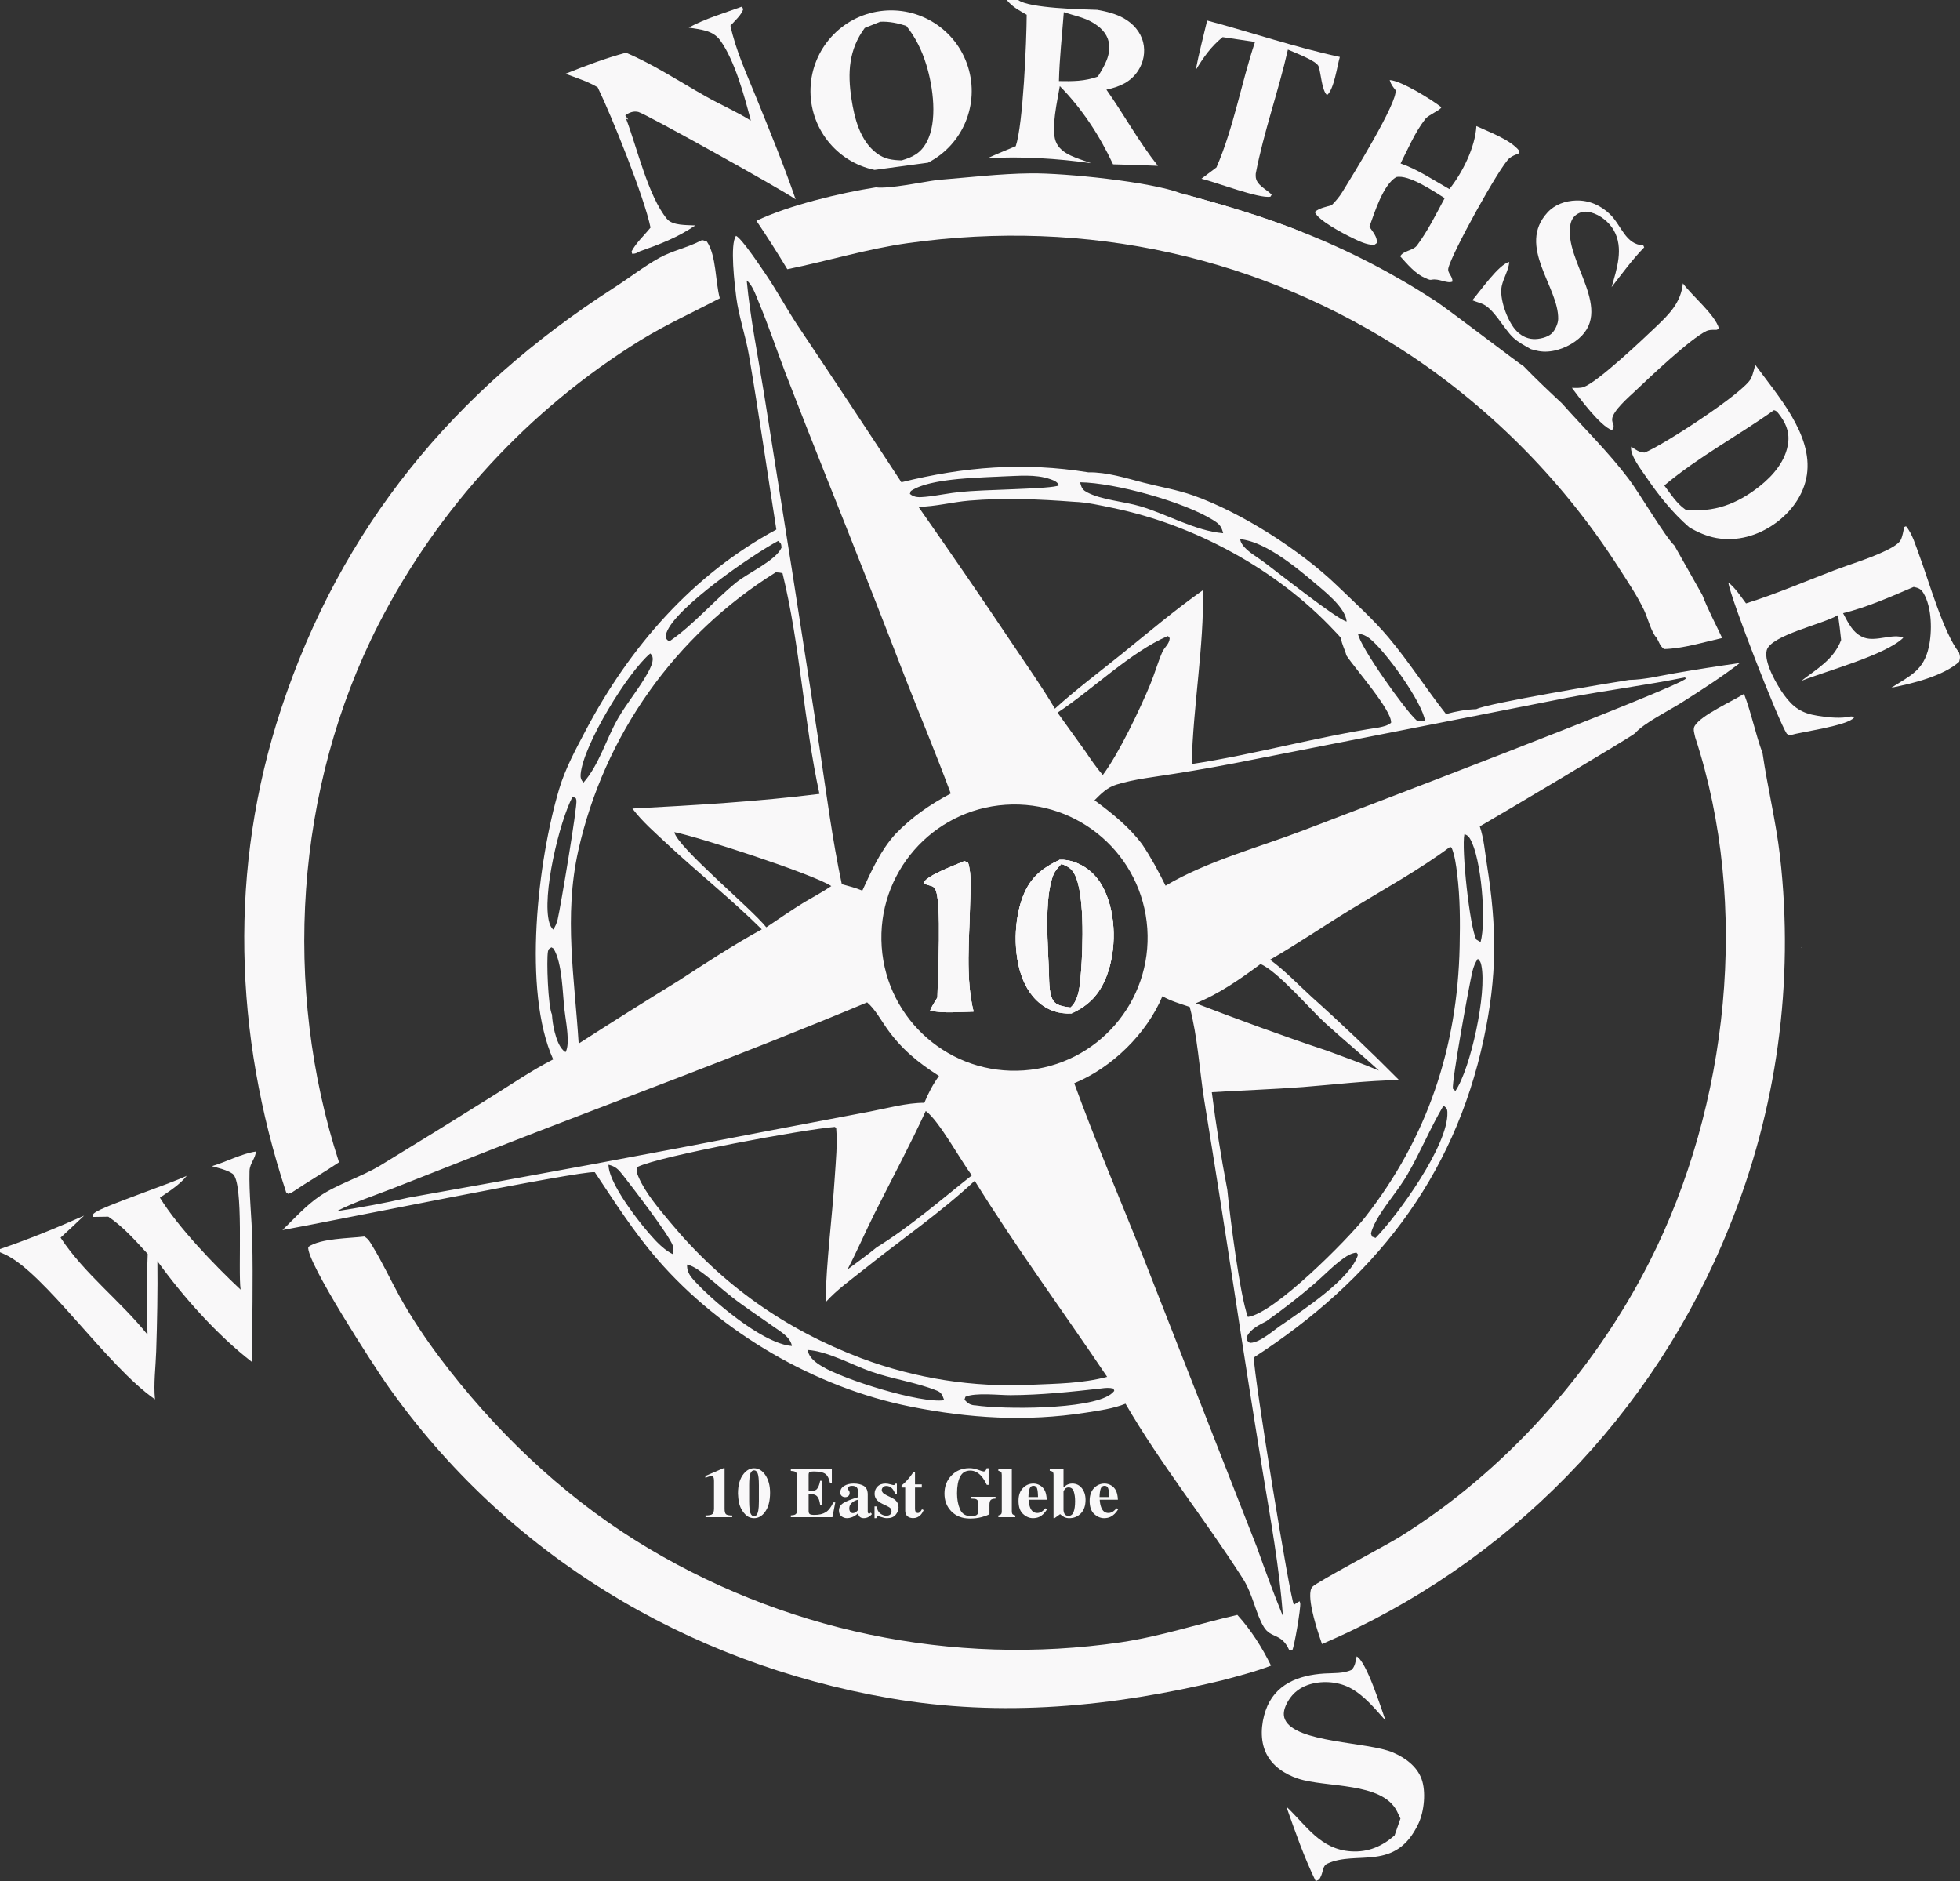 <?xml version="1.0" encoding="UTF-8"?>
<svg id="Layer_2" data-name="Layer 2" xmlns="http://www.w3.org/2000/svg" viewBox="0 0 973.31 934.02">
  <rect x="0" y="0" width="973.31" height="934.02" fill="#333333" stroke="none"/>
  <defs>
    <style>
      .cls-1 {
        fill: rgba(249, 248, 249, .98);
      }

      .cls-2 {
        fill: rgba(249, 248, 249, .98);
      }

      .cls-3 {
        fill: rgba(249, 248, 249, .98);
      }

      .cls-4 {
        fill: rgba(249, 248, 249, .93);
      }

      .cls-5 {
        fill: #f9f8f9;
      }

      .cls-6 {
        fill: rgba(249, 248, 249, .99);
      }
    </style>
  </defs>
  <g id="Layer_1-2" data-name="Layer 1">
    <g>
      <path class="cls-5" d="M180.92,614c2.11,1.18,2.81,2.72,4.06,4.76,4.91,8.02,8.91,16.73,13.47,24.97,5.83,10.52,12.66,20.72,19.88,30.33,26.69,35.52,59.8,67.43,97.56,91.02,71.76,44.73,157.06,62.58,240.73,50.38,19.97-2.99,38.31-9.11,57.82-13.6,6.89,7.59,12.21,16.03,16.74,25.19-7.9,3.04-16.09,5.11-24.25,7.3-54.59,13.14-109.39,18.51-165.21,8.84-100.98-17.49-190.32-71.42-249.55-155.63-5.93-8.43-40.33-61.33-39.09-68.42,6.08-4.28,20.27-4.23,27.81-5.15Z"/>
      <path class="cls-5" d="M348.57,119.23c.83.07,1.69.48,2.48.76,4.72,7,4.13,19.82,6.4,28.13-13.31,6.94-26.77,13.05-39.6,20.94-55.22,34.29-100.08,82.94-129.78,140.76-41.71,81.6-47.9,180.52-19.72,267.28-7.41,5.01-15.2,9.49-22.64,14.49-.78.65-1.64.86-2.59,1.2l-1.02-.77c-25.89-78.63-28.62-160.87-2.53-239.93,29.76-90.17,85.76-158.1,165.24-209.16,7.48-4.8,14.83-10.56,22.53-14.85,6.4-3.57,13.9-5.08,20.46-8.45l.77-.4Z"/>
      <path class="cls-5" d="M368.28,3.36l.84,1.1c-.89,3-4.29,5.96-6.4,8.29,2.68,12.35,7.98,23.77,12.71,35.42,6.78,16.71,13.8,33.8,19.68,50.83-5.4-4.07-74.78-42.65-78.12-43.41-2.52-.57-4.46.28-6.5,1.67l1.49,2.12-1.07-.42c5.44,14.31,10.88,38.18,20.22,49.67,2.84,3.5,9.98,3.05,14.14,3.31-8.68,5.96-17.7,9.39-27.57,12.87-1.53.8-2.08,1.28-3.83,1.17l-.21-1.22c2.32-4.32,6.31-7.92,9.38-11.76-3.03-14.89-19.08-54.87-26.23-69.62-4.91-2.94-10.65-4.72-15.99-6.75,9.79-3.91,19.86-7.75,30.05-10.46,13.82,5.89,26.63,14.37,39.69,21.74,7.36,4.15,15.13,7.48,22.29,11.98-3.15-12.04-7.95-29.73-15.11-39.72-3.78-5.27-9.83-5.43-15.73-6.45,8.12-4.45,17.57-7.19,26.27-10.36Z"/>
      <path class="cls-5" d="M690.12,39.76c5.54.23,21.05,9.83,25.63,13.49-.16,1.27-6.36,3.8-7.89,5.76l-.31.41c-4.94,6.37-8.38,14.56-12.05,21.74,8.35,2.87,16.53,8.39,24.24,12.73,6.57-8.22,12.82-20.79,13.41-31.29,6.49,3.03,16.72,6.65,21.25,12.23l-.25,1.36c-1.53.61-3.21,1.26-4.51,2.29-4.69,3.73-29.07,47.87-30.44,54.83-.47,2.42,2.33,3.86,2.02,6.54-2.66,1.12-6.64-1.73-10.32-.95-1.22.26-2.46-.59-3.6-1.08-4.68-2.08-8.55-6.78-11.95-10.53,1.4-2.87,6.33-2.73,8.32-5.42,5.4-7.27,9.46-15.54,13.74-23.49-5.43-3.36-17.83-11.86-24.07-10.44-6.53,3.82-10.78,17.65-13.32,24.68,1.63,2.43,3.99,4.97,3.73,8.04l-1.26.93c-3.85.1-7.8-1.93-11.2-3.57-4.09-1.98-16.93-8.66-18.37-12.77,2.19-1.96,5.57-2.53,8.34-3.33,2.07-2.07,3.81-4.13,5.36-6.63,4.54-7.34,27.76-44.84,26.37-50.55-1.16-1.48-2.19-2.77-2.77-4.6-.04-.13-.08-.26-.11-.38Z"/>
      <path class="cls-5" d="M673.71,822.46c4.92,2.63,12.19,25.9,14.33,31.85-5.31-5.93-10.79-12.76-18-16.41-6.11-3.09-14.18-3.5-20.63-1.24-4.88,1.7-8.53,5.08-10.7,9.77-1.08,2.33-1.71,4.89-.61,7.35,5.23,11.69,41.36,11.07,53.65,16.4,5.97,2.59,11.82,6.75,14.16,13.08,2.31,6.27,1.33,16.08-1.46,22.07-11.42,24.45-30.73,13.15-45.39,20.07-2.18,1.03-2.05,3.77-2.94,5.8-.8,1.82-.91,2.13-2.77,2.83-5.73-11.8-10.22-24.64-14.58-37.01,9.96,9.4,16.86,21.26,32.18,22.23,8.43.53,15.35-2.45,21.58-7.9l2.92-8.36c-.58-1.23-1.13-2.47-1.75-3.68-7.45-14.63-35.16-11.53-49.17-16.19-6.5-2.16-12.7-6.2-15.76-12.52-3.16-6.5-2.56-14.65-.26-21.32,4.46-12.97,16.26-17.49,29.05-18.31,4.37-.28,9.57.1,13.55-1.79,1.84-1.69,2.07-4.36,2.6-6.72Z"/>
      <path class="cls-5" d="M599.44,10.2c21.96,5.87,43.67,13.29,65.9,18.07-1.34,4.51-2.84,16.1-6.36,18.97-2.59-2.38-2.97-10.58-4.15-14.21-.94-2.91-12.25-6.99-15.28-8.4-4.68,20.72-11.97,40.74-15.97,61.61-.02.4-.03.8-.02,1.2.09,4.41,5.08,6.32,7.94,9.19l-.6,1.02c-5.44,1.14-27.22-7.22-34.28-8.91l7.45-5.61c8.62-19.83,12.27-41.8,19.15-62.3l-16.08-2.39c-5.81,4.72-9.54,10.08-13.37,16.38,1.57-8.24,3.74-16.46,5.68-24.62Z"/>
      <polygon class="cls-5" points="894.69 470.27 894.4 470.59 894.43 470.41 894.69 470.27"/>
      <path class="cls-5" d="M481.73,448.51c.11-6.34.9-14.23-1.03-20.29l-1.85-.64c-4.38,1.97-18.33,6.92-20.17,10.68,1.67,1.85,4.37.89,5.66,3.04,3.55,5.96,1.27,44.6,1.17,54-1.21,2.07-2.79,4.26-3.6,6.5,6.61,1.48,14.72.61,21.55.51-4.14-16.98-2.03-36.36-1.73-53.8ZM548.48,442.08c-3.08-6.56-8.04-11.55-14.92-14.01-2.37-.85-4.89-1.29-7.41-1.14-9.5,4.57-15.24,9.46-18.78,19.85-4.22,12.36-4.19,30.02,1.63,41.87,3,6.13,7.88,11.23,14.45,13.45,2.72.91,5.82,1.27,8.69,1.08,8.7-3.99,14-9.62,17.42-18.65,4.85-12.77,4.75-30-1.08-42.45ZM536.85,482.3c-.43,5.61-.77,14.11-5.25,17.96-2.53-.32-6.03-.72-7.91-2.58-2.84-2.81-2.68-10.17-2.79-13.97-.38-13.24-2.59-37.15,2.12-49.18.86-2.19,2.46-3.87,4.04-5.55,1.87.6,3.85,1.56,5.18,3.03,6.94,7.65,5.4,39.99,4.61,50.29ZM548.48,442.08c-3.08-6.56-8.04-11.55-14.92-14.01-2.37-.85-4.89-1.29-7.41-1.14-9.5,4.57-15.24,9.46-18.78,19.85-4.22,12.36-4.19,30.02,1.63,41.87,3,6.13,7.88,11.23,14.45,13.45,2.72.91,5.82,1.27,8.69,1.08,8.7-3.99,14-9.62,17.42-18.65,4.85-12.77,4.75-30-1.08-42.45ZM536.85,482.3c-.43,5.61-.77,14.11-5.25,17.96-2.53-.32-6.03-.72-7.91-2.58-2.84-2.81-2.68-10.17-2.79-13.97-.38-13.24-2.59-37.15,2.12-49.18.86-2.19,2.46-3.87,4.04-5.55,1.87.6,3.85,1.56,5.18,3.03,6.94,7.65,5.4,39.99,4.61,50.29ZM481.73,448.51c.11-6.34.9-14.23-1.03-20.29l-1.85-.64c-4.38,1.97-18.33,6.92-20.17,10.68,1.67,1.85,4.37.89,5.66,3.04,3.55,5.96,1.27,44.6,1.17,54-1.21,2.07-2.79,4.26-3.6,6.5,6.61,1.48,14.72.61,21.55.51-4.14-16.98-2.03-36.36-1.73-53.8ZM481.73,448.51c.11-6.34.9-14.23-1.03-20.29l-1.85-.64c-4.38,1.97-18.33,6.92-20.17,10.68,1.67,1.85,4.37.89,5.66,3.04,3.55,5.96,1.27,44.6,1.17,54-1.21,2.07-2.79,4.26-3.6,6.5,6.61,1.48,14.72.61,21.55.51-4.14-16.98-2.03-36.36-1.73-53.8ZM548.48,442.08c-3.08-6.56-8.04-11.55-14.92-14.01-2.37-.85-4.89-1.29-7.41-1.14-9.5,4.57-15.24,9.46-18.78,19.85-4.22,12.36-4.19,30.02,1.63,41.87,3,6.13,7.88,11.23,14.45,13.45,2.72.91,5.82,1.27,8.69,1.08,8.7-3.99,14-9.62,17.42-18.65,4.85-12.77,4.75-30-1.08-42.45ZM536.85,482.3c-.43,5.61-.77,14.11-5.25,17.96-2.53-.32-6.03-.72-7.91-2.58-2.84-2.81-2.68-10.17-2.79-13.97-.38-13.24-2.59-37.15,2.12-49.18.86-2.19,2.46-3.87,4.04-5.55,1.87.6,3.85,1.56,5.18,3.03,6.94,7.65,5.4,39.99,4.61,50.29ZM548.48,442.08c-3.08-6.56-8.04-11.55-14.92-14.01-2.37-.85-4.89-1.29-7.41-1.14-9.5,4.57-15.24,9.46-18.78,19.85-4.22,12.36-4.19,30.02,1.63,41.87,3,6.13,7.88,11.23,14.45,13.45,2.72.91,5.82,1.27,8.69,1.08,8.7-3.99,14-9.62,17.42-18.65,4.85-12.77,4.75-30-1.08-42.45ZM536.85,482.3c-.43,5.61-.77,14.11-5.25,17.96-2.53-.32-6.03-.72-7.91-2.58-2.84-2.81-2.68-10.17-2.79-13.97-.38-13.24-2.59-37.15,2.12-49.18.86-2.19,2.46-3.87,4.04-5.55,1.87.6,3.85,1.56,5.18,3.03,6.94,7.65,5.4,39.99,4.61,50.29ZM481.73,448.51c.11-6.34.9-14.23-1.03-20.29l-1.85-.64c-4.38,1.97-18.33,6.92-20.17,10.68,1.67,1.85,4.37.89,5.66,3.04,3.55,5.96,1.27,44.6,1.17,54-1.21,2.07-2.79,4.26-3.6,6.5,6.61,1.48,14.72.61,21.55.51-4.14-16.98-2.03-36.36-1.73-53.8ZM481.73,448.51c.11-6.34.9-14.23-1.03-20.29l-1.85-.64c-4.38,1.97-18.33,6.92-20.17,10.68,1.67,1.85,4.37.89,5.66,3.04,3.55,5.96,1.27,44.6,1.17,54-1.21,2.07-2.79,4.26-3.6,6.5,6.61,1.48,14.72.61,21.55.51-4.14-16.98-2.03-36.36-1.73-53.8ZM548.48,442.08c-3.08-6.56-8.04-11.55-14.92-14.01-2.37-.85-4.89-1.29-7.41-1.14-9.5,4.57-15.24,9.46-18.78,19.85-4.22,12.36-4.19,30.02,1.63,41.87,3,6.13,7.88,11.23,14.45,13.45,2.72.91,5.82,1.27,8.69,1.08,8.7-3.99,14-9.62,17.42-18.65,4.85-12.77,4.75-30-1.08-42.45ZM536.85,482.3c-.43,5.61-.77,14.11-5.25,17.96-2.53-.32-6.03-.72-7.91-2.58-2.84-2.81-2.68-10.17-2.79-13.97-.38-13.24-2.59-37.15,2.12-49.18.86-2.19,2.46-3.87,4.04-5.55,1.87.6,3.85,1.56,5.18,3.03,6.94,7.65,5.4,39.99,4.61,50.29ZM548.48,442.08c-3.08-6.56-8.04-11.55-14.92-14.01-2.37-.85-4.89-1.29-7.41-1.14-9.5,4.57-15.24,9.46-18.78,19.85-4.22,12.36-4.19,30.02,1.63,41.87,3,6.13,7.88,11.23,14.45,13.45,2.72.91,5.82,1.27,8.69,1.08,8.7-3.99,14-9.62,17.42-18.65,4.85-12.77,4.75-30-1.08-42.45ZM536.85,482.3c-.43,5.61-.77,14.11-5.25,17.96-2.53-.32-6.03-.72-7.91-2.58-2.84-2.81-2.68-10.17-2.79-13.97-.38-13.24-2.59-37.15,2.12-49.18.86-2.19,2.46-3.87,4.04-5.55,1.87.6,3.85,1.56,5.18,3.03,6.94,7.65,5.4,39.99,4.61,50.29ZM481.73,448.51c.11-6.34.9-14.23-1.03-20.29l-1.85-.64c-4.38,1.97-18.33,6.92-20.17,10.68,1.67,1.85,4.37.89,5.66,3.04,3.55,5.96,1.27,44.6,1.17,54-1.21,2.07-2.79,4.26-3.6,6.5,6.61,1.48,14.72.61,21.55.51-4.14-16.98-2.03-36.36-1.73-53.8ZM481.73,448.51c.11-6.34.9-14.23-1.03-20.29l-1.85-.64c-4.38,1.97-18.33,6.92-20.17,10.68,1.67,1.85,4.37.89,5.66,3.04,3.55,5.96,1.27,44.6,1.17,54-1.21,2.07-2.79,4.26-3.6,6.5,6.61,1.48,14.72.61,21.55.51-4.14-16.98-2.03-36.36-1.73-53.8ZM548.48,442.08c-3.08-6.56-8.04-11.55-14.92-14.01-2.37-.85-4.89-1.29-7.41-1.14-9.5,4.57-15.24,9.46-18.78,19.85-4.22,12.36-4.19,30.02,1.63,41.87,3,6.13,7.88,11.23,14.45,13.45,2.72.91,5.82,1.27,8.69,1.08,8.7-3.99,14-9.62,17.42-18.65,4.85-12.77,4.75-30-1.08-42.45ZM536.85,482.3c-.43,5.61-.77,14.11-5.25,17.96-2.53-.32-6.03-.72-7.91-2.58-2.84-2.81-2.68-10.17-2.79-13.97-.38-13.24-2.59-37.15,2.12-49.18.86-2.19,2.46-3.87,4.04-5.55,1.87.6,3.85,1.56,5.18,3.03,6.94,7.65,5.4,39.99,4.61,50.29ZM548.48,442.08c-3.08-6.56-8.04-11.55-14.92-14.01-2.37-.85-4.89-1.29-7.41-1.14-9.5,4.57-15.24,9.46-18.78,19.85-4.22,12.36-4.19,30.02,1.63,41.87,3,6.13,7.88,11.23,14.45,13.45,2.72.91,5.82,1.27,8.69,1.08,8.7-3.99,14-9.62,17.42-18.65,4.85-12.77,4.75-30-1.08-42.45ZM536.85,482.3c-.43,5.61-.77,14.11-5.25,17.96-2.53-.32-6.03-.72-7.91-2.58-2.84-2.81-2.68-10.17-2.79-13.97-.38-13.24-2.59-37.15,2.12-49.18.86-2.19,2.46-3.87,4.04-5.55,1.87.6,3.85,1.56,5.18,3.03,6.94,7.65,5.4,39.99,4.61,50.29ZM481.73,448.51c.11-6.34.9-14.23-1.03-20.29l-1.85-.64c-4.38,1.97-18.33,6.92-20.17,10.68,1.67,1.85,4.37.89,5.66,3.04,3.55,5.96,1.27,44.6,1.17,54-1.21,2.07-2.79,4.26-3.6,6.5,6.61,1.48,14.72.61,21.55.51-4.14-16.98-2.03-36.36-1.73-53.8ZM481.73,448.51c.11-6.34.9-14.23-1.03-20.29l-1.85-.64c-4.38,1.97-18.33,6.92-20.17,10.68,1.67,1.85,4.37.89,5.66,3.04,3.55,5.96,1.27,44.6,1.17,54-1.21,2.07-2.79,4.26-3.6,6.5,6.61,1.48,14.72.61,21.55.51-4.14-16.98-2.03-36.36-1.73-53.8ZM548.48,442.08c-3.08-6.56-8.04-11.55-14.92-14.01-2.37-.85-4.89-1.29-7.41-1.14-9.5,4.57-15.24,9.46-18.78,19.85-4.22,12.36-4.19,30.02,1.63,41.87,3,6.13,7.88,11.23,14.45,13.45,2.72.91,5.82,1.27,8.69,1.08,8.7-3.99,14-9.62,17.42-18.65,4.85-12.77,4.75-30-1.08-42.45ZM536.85,482.3c-.43,5.61-.77,14.11-5.25,17.96-2.53-.32-6.03-.72-7.91-2.58-2.84-2.81-2.68-10.17-2.79-13.97-.38-13.24-2.59-37.15,2.12-49.18.86-2.19,2.46-3.87,4.04-5.55,1.87.6,3.85,1.56,5.18,3.03,6.94,7.65,5.4,39.99,4.61,50.29ZM548.48,442.08c-3.08-6.56-8.04-11.55-14.92-14.01-2.37-.85-4.89-1.29-7.41-1.14-9.5,4.57-15.24,9.46-18.78,19.85-4.22,12.36-4.19,30.02,1.63,41.87,3,6.13,7.88,11.23,14.45,13.45,2.72.91,5.82,1.27,8.69,1.08,8.7-3.99,14-9.62,17.42-18.65,4.85-12.77,4.75-30-1.08-42.45ZM536.85,482.3c-.43,5.61-.77,14.11-5.25,17.96-2.53-.32-6.03-.72-7.91-2.58-2.84-2.81-2.68-10.17-2.79-13.97-.38-13.24-2.59-37.15,2.12-49.18.86-2.19,2.46-3.87,4.04-5.55,1.87.6,3.85,1.56,5.18,3.03,6.94,7.65,5.4,39.99,4.61,50.29ZM481.73,448.51c.11-6.34.9-14.23-1.03-20.29l-1.85-.64c-4.38,1.97-18.33,6.92-20.17,10.68,1.67,1.85,4.37.89,5.66,3.04,3.55,5.96,1.27,44.6,1.17,54-1.21,2.07-2.79,4.26-3.6,6.5,6.61,1.48,14.72.61,21.55.51-4.14-16.98-2.03-36.36-1.73-53.8ZM481.73,448.51c.11-6.34.9-14.23-1.03-20.29l-1.85-.64c-4.38,1.97-18.33,6.92-20.17,10.68,1.67,1.85,4.37.89,5.66,3.04,3.55,5.96,1.27,44.6,1.17,54-1.21,2.07-2.79,4.26-3.6,6.5,6.61,1.48,14.72.61,21.55.51-4.14-16.98-2.03-36.36-1.73-53.8ZM548.48,442.08c-3.08-6.56-8.04-11.55-14.92-14.01-2.37-.85-4.89-1.29-7.41-1.14-9.5,4.57-15.24,9.46-18.78,19.85-4.22,12.36-4.19,30.02,1.63,41.87,3,6.13,7.88,11.23,14.45,13.45,2.72.91,5.82,1.27,8.69,1.08,8.7-3.99,14-9.62,17.42-18.65,4.85-12.77,4.75-30-1.08-42.45ZM536.85,482.3c-.43,5.61-.77,14.11-5.25,17.96-2.53-.32-6.03-.72-7.91-2.58-2.84-2.81-2.68-10.17-2.79-13.97-.38-13.24-2.59-37.15,2.12-49.18.86-2.19,2.46-3.87,4.04-5.55,1.87.6,3.85,1.56,5.18,3.03,6.94,7.65,5.4,39.99,4.61,50.29ZM548.48,442.08c-3.08-6.56-8.04-11.55-14.92-14.01-2.37-.85-4.89-1.29-7.41-1.14-9.5,4.57-15.24,9.46-18.78,19.85-4.22,12.36-4.19,30.02,1.63,41.87,3,6.13,7.88,11.23,14.45,13.45,2.72.91,5.82,1.27,8.69,1.08,8.7-3.99,14-9.62,17.42-18.65,4.85-12.77,4.75-30-1.08-42.45ZM536.85,482.3c-.43,5.61-.77,14.11-5.25,17.96-2.53-.32-6.03-.72-7.91-2.58-2.84-2.81-2.68-10.17-2.79-13.97-.38-13.24-2.59-37.15,2.12-49.18.86-2.19,2.46-3.87,4.04-5.55,1.87.6,3.85,1.56,5.18,3.03,6.94,7.65,5.4,39.99,4.61,50.29ZM481.73,448.51c.11-6.34.9-14.23-1.03-20.29l-1.85-.64c-4.38,1.97-18.33,6.92-20.17,10.68,1.67,1.85,4.37.89,5.66,3.04,3.55,5.96,1.27,44.6,1.17,54-1.21,2.07-2.79,4.26-3.6,6.5,6.61,1.48,14.72.61,21.55.51-4.14-16.98-2.03-36.36-1.73-53.8ZM481.73,448.51c.11-6.34.9-14.23-1.03-20.29l-1.85-.64c-4.38,1.97-18.33,6.92-20.17,10.68,1.67,1.85,4.37.89,5.66,3.04,3.55,5.96,1.27,44.6,1.17,54-1.21,2.07-2.79,4.26-3.6,6.5,6.61,1.48,14.72.61,21.55.51-4.14-16.98-2.03-36.36-1.73-53.8ZM548.48,442.08c-3.08-6.56-8.04-11.55-14.92-14.01-2.37-.85-4.89-1.29-7.41-1.14-9.5,4.57-15.24,9.46-18.78,19.85-4.22,12.36-4.19,30.02,1.63,41.87,3,6.13,7.88,11.23,14.45,13.45,2.72.91,5.82,1.27,8.69,1.08,8.7-3.99,14-9.62,17.42-18.65,4.85-12.77,4.75-30-1.08-42.45ZM536.85,482.3c-.43,5.61-.77,14.11-5.25,17.96-2.53-.32-6.03-.72-7.91-2.58-2.84-2.81-2.68-10.17-2.79-13.97-.38-13.24-2.59-37.15,2.12-49.18.86-2.19,2.46-3.87,4.04-5.55,1.87.6,3.85,1.56,5.18,3.03,6.94,7.65,5.4,39.99,4.61,50.29ZM548.48,442.08c-3.08-6.56-8.04-11.55-14.92-14.01-2.37-.85-4.89-1.29-7.41-1.14-9.5,4.57-15.24,9.46-18.78,19.85-4.22,12.36-4.19,30.02,1.63,41.87,3,6.13,7.88,11.23,14.45,13.45,2.72.91,5.82,1.27,8.69,1.08,8.7-3.99,14-9.62,17.42-18.65,4.85-12.77,4.75-30-1.08-42.45ZM536.85,482.3c-.43,5.61-.77,14.11-5.25,17.96-2.53-.32-6.03-.72-7.91-2.58-2.84-2.81-2.68-10.17-2.79-13.97-.38-13.24-2.59-37.15,2.12-49.18.86-2.19,2.46-3.87,4.04-5.55,1.87.6,3.85,1.56,5.18,3.03,6.94,7.65,5.4,39.99,4.61,50.29ZM481.73,448.51c.11-6.34.9-14.23-1.03-20.29l-1.85-.64c-4.38,1.97-18.33,6.92-20.17,10.68,1.67,1.85,4.37.89,5.66,3.04,3.55,5.96,1.27,44.6,1.17,54-1.21,2.07-2.79,4.26-3.6,6.5,6.61,1.48,14.72.61,21.55.51-4.14-16.98-2.03-36.36-1.73-53.8ZM481.73,448.51c.11-6.34.9-14.23-1.03-20.29l-1.85-.64c-4.38,1.97-18.33,6.92-20.17,10.68,1.67,1.85,4.37.89,5.66,3.04,3.55,5.96,1.27,44.6,1.17,54-1.21,2.07-2.79,4.26-3.6,6.5,6.61,1.48,14.72.61,21.55.51-4.14-16.98-2.03-36.36-1.73-53.8ZM548.48,442.08c-3.08-6.56-8.04-11.55-14.92-14.01-2.37-.85-4.89-1.29-7.41-1.14-9.5,4.57-15.24,9.46-18.78,19.85-4.22,12.36-4.19,30.02,1.63,41.87,3,6.13,7.88,11.23,14.45,13.45,2.72.91,5.82,1.27,8.69,1.08,8.7-3.99,14-9.62,17.42-18.65,4.85-12.77,4.75-30-1.08-42.45ZM536.85,482.3c-.43,5.61-.77,14.11-5.25,17.96-2.53-.32-6.03-.72-7.91-2.58-2.84-2.81-2.68-10.17-2.79-13.97-.38-13.24-2.59-37.15,2.12-49.18.86-2.19,2.46-3.87,4.04-5.55,1.87.6,3.85,1.56,5.18,3.03,6.94,7.65,5.4,39.99,4.61,50.29ZM548.48,442.08c-3.08-6.56-8.04-11.55-14.92-14.01-2.37-.85-4.89-1.29-7.41-1.14-9.5,4.57-15.24,9.46-18.78,19.85-4.22,12.36-4.19,30.02,1.63,41.87,3,6.13,7.88,11.23,14.45,13.45,2.72.91,5.82,1.27,8.69,1.08,8.7-3.99,14-9.62,17.42-18.65,4.85-12.77,4.75-30-1.08-42.45ZM536.85,482.3c-.43,5.61-.77,14.11-5.25,17.96-2.53-.32-6.03-.72-7.91-2.58-2.84-2.81-2.68-10.17-2.79-13.97-.38-13.24-2.59-37.15,2.12-49.18.86-2.19,2.46-3.87,4.04-5.55,1.87.6,3.85,1.56,5.18,3.03,6.94,7.65,5.4,39.99,4.61,50.29ZM481.73,448.51c.11-6.34.9-14.23-1.03-20.29l-1.85-.64c-4.38,1.97-18.33,6.92-20.17,10.68,1.67,1.85,4.37.89,5.66,3.04,3.55,5.96,1.27,44.6,1.17,54-1.21,2.07-2.79,4.26-3.6,6.5,6.61,1.48,14.72.61,21.55.51-4.14-16.98-2.03-36.36-1.73-53.8ZM481.73,448.51c.11-6.34.9-14.23-1.03-20.29l-1.85-.64c-4.38,1.97-18.33,6.92-20.17,10.68,1.67,1.85,4.37.89,5.66,3.04,3.55,5.96,1.27,44.6,1.17,54-1.21,2.07-2.79,4.26-3.6,6.5,6.61,1.48,14.72.61,21.55.51-4.14-16.98-2.03-36.36-1.73-53.8ZM548.48,442.08c-3.08-6.56-8.04-11.55-14.92-14.01-2.37-.85-4.89-1.29-7.41-1.14-9.5,4.57-15.24,9.46-18.78,19.85-4.22,12.36-4.19,30.02,1.63,41.87,3,6.13,7.88,11.23,14.45,13.45,2.72.91,5.82,1.27,8.69,1.08,8.7-3.99,14-9.62,17.42-18.65,4.85-12.77,4.75-30-1.08-42.45ZM536.85,482.3c-.43,5.61-.77,14.11-5.25,17.96-2.53-.32-6.03-.72-7.91-2.58-2.84-2.81-2.68-10.17-2.79-13.97-.38-13.24-2.59-37.15,2.12-49.18.86-2.19,2.46-3.87,4.04-5.55,1.87.6,3.85,1.56,5.18,3.03,6.94,7.65,5.4,39.99,4.61,50.29ZM548.48,442.08c-3.08-6.56-8.04-11.55-14.92-14.01-2.37-.85-4.89-1.29-7.41-1.14-9.5,4.57-15.24,9.46-18.78,19.85-4.22,12.36-4.19,30.02,1.63,41.87,3,6.13,7.88,11.23,14.45,13.45,2.72.91,5.82,1.27,8.69,1.08,8.7-3.99,14-9.62,17.42-18.65,4.85-12.77,4.75-30-1.08-42.45ZM536.85,482.3c-.43,5.61-.77,14.11-5.25,17.96-2.53-.32-6.03-.72-7.91-2.58-2.84-2.81-2.68-10.17-2.79-13.97-.38-13.24-2.59-37.15,2.12-49.18.86-2.19,2.46-3.87,4.04-5.55,1.87.6,3.85,1.56,5.18,3.03,6.94,7.65,5.4,39.99,4.61,50.29ZM481.73,448.51c.11-6.34.9-14.23-1.03-20.29l-1.85-.64c-4.38,1.97-18.33,6.92-20.17,10.68,1.67,1.85,4.37.89,5.66,3.04,3.55,5.96,1.27,44.6,1.17,54-1.21,2.07-2.79,4.26-3.6,6.5,6.61,1.48,14.72.61,21.55.51-4.14-16.98-2.03-36.36-1.73-53.8ZM481.73,448.51c.11-6.34.9-14.23-1.03-20.29l-1.85-.64c-4.38,1.97-18.33,6.92-20.17,10.68,1.67,1.85,4.37.89,5.66,3.04,3.55,5.96,1.27,44.6,1.17,54-1.21,2.07-2.79,4.26-3.6,6.5,6.61,1.48,14.72.61,21.55.51-4.14-16.98-2.03-36.36-1.73-53.8ZM548.48,442.08c-3.08-6.56-8.04-11.55-14.92-14.01-2.37-.85-4.89-1.29-7.41-1.14-9.5,4.57-15.24,9.46-18.78,19.85-4.22,12.36-4.19,30.02,1.63,41.87,3,6.13,7.88,11.23,14.45,13.45,2.72.91,5.82,1.27,8.69,1.08,8.7-3.99,14-9.62,17.42-18.65,4.85-12.77,4.75-30-1.08-42.45ZM536.85,482.3c-.43,5.61-.77,14.11-5.25,17.96-2.53-.32-6.03-.72-7.91-2.58-2.84-2.81-2.68-10.17-2.79-13.97-.38-13.24-2.59-37.15,2.12-49.18.86-2.19,2.46-3.87,4.04-5.55,1.87.6,3.85,1.56,5.18,3.03,6.94,7.65,5.4,39.99,4.61,50.29ZM548.48,442.08c-3.08-6.56-8.04-11.55-14.92-14.01-2.37-.85-4.89-1.29-7.41-1.14-9.5,4.57-15.24,9.46-18.78,19.85-4.22,12.36-4.19,30.02,1.63,41.87,3,6.13,7.88,11.23,14.45,13.45,2.72.91,5.82,1.27,8.69,1.08,8.7-3.99,14-9.62,17.42-18.65,4.85-12.77,4.75-30-1.08-42.45ZM536.85,482.3c-.43,5.61-.77,14.11-5.25,17.96-2.53-.32-6.03-.72-7.91-2.58-2.84-2.81-2.68-10.17-2.79-13.97-.38-13.24-2.59-37.15,2.12-49.18.86-2.19,2.46-3.87,4.04-5.55,1.87.6,3.85,1.56,5.18,3.03,6.94,7.65,5.4,39.99,4.61,50.29ZM481.73,448.51c.11-6.34.9-14.23-1.03-20.29l-1.85-.64c-4.38,1.97-18.33,6.92-20.17,10.68,1.67,1.85,4.37.89,5.66,3.04,3.55,5.96,1.27,44.6,1.17,54-1.21,2.07-2.79,4.26-3.6,6.5,6.61,1.48,14.72.61,21.55.51-4.14-16.98-2.03-36.36-1.73-53.8ZM831.59,334.3c-7.33,1.25-15.13,3.22-22.54,3.3-10.43,1.64-70.35,11.6-75.91,14.51-5.31.18-9.97,1.08-15.07,2.44-9.82-12.46-18.31-25.84-28.56-38.04-7.64-9.1-16.97-17.47-25.53-25.74-18.22-17.6-47.65-36.39-71.53-44.81-7.92-2.79-16.46-4.21-24.61-6.31-8.85-2.28-18.23-5.3-27.43-5.13-31.93-5.15-61.52-2.84-92.79,4.93-17.1-26.14-34.33-52.19-51.71-78.14-5.39-8.18-10.05-16.88-15.55-24.97-2.65-3.89-11.85-17.74-14.85-19.24-3.16,4.08-.63,24.72.1,30.43,1.25,9.64,4.67,19.18,6.31,28.86,4.9,28.78,9.06,57.71,13.61,86.54-41.61,22.41-72.81,58.31-94.64,99.69-4.94,9.37-10.13,18.86-13.18,29.05-10.65,35.61-18.33,100.38-3,134.36-10.57,5.38-20.6,12.28-30.68,18.56-18.31,11.47-36.69,22.84-55.14,34.08-9.46,5.71-21.39,9.31-30.14,15.27-6.57,4.47-12.8,11.24-18.48,16.83,18.87-3.33,148.88-29.84,155.11-28.72,9.94,14.86,19.47,29.89,31.23,43.43,31.56,36.33,78.33,63.52,125.45,72.94,29.17,5.84,57.46,7.61,86.99,3.04,6.43-1,13.84-2,19.87-4.46,17.53,30.19,39.57,57.5,58.3,86.88,5.06,7.94,6.39,17.59,10.47,24.11,3.53,5.66,8.69,2.75,12.55,11.39l1.47.04c.94-1.29,4.38-21.26,3.96-23.41-.08-.36-.18-.58-.31-.93-1.05.52-1.87,1.07-2.79,1.79-1.94-2.54-19.77-112.82-19.95-122.82,59.02-38.21,99.3-88.58,114.19-158.25,6.71-31.39,6.53-55.13,1.59-86.38-.98-6.21-1.53-13.14-3.56-19.08,7.08-3.98,75.91-44.89,77.08-46.24,4.47-5.13,17.07-11.38,23.18-15.25,9.83-6.24,19.64-12.52,28.86-19.63-10.82,1.52-21.61,3.21-32.37,5.08ZM680.08,316.98c7.76,6.01,26.33,31.75,27.63,41.2-1.54.07-2.76-.14-4.25-.5-5.33-4.55-28.42-36.86-29.1-43.11,2.21.3,3.96,1.05,5.72,2.41ZM618.19,268.06c.53.11,1.06.23,1.6.38.36.09.72.19,1.08.3.18.05.36.11.54.17.18.05.36.11.55.18.31.1.63.21.94.33.21.08.43.16.64.24.31.12.63.25.94.38.43.18.85.36,1.28.55.49.22.98.45,1.47.69.23.11.46.23.7.35.23.11.46.23.7.36.07.03.14.07.21.11.45.23.89.47,1.33.72.49.27.98.55,1.47.84.49.29.98.58,1.47.88.53.32,1.06.65,1.58.99.85.54,1.69,1.1,2.52,1.67.65.45,1.3.9,1.94,1.37.68.49,1.36.98,2.03,1.48.67.49,1.33.99,1.98,1.49,3.91,3,7.49,6.02,10.43,8.52.14.12.28.23.42.35.14.12.29.25.44.37.04.04.08.07.13.11.19.16.39.33.6.51.25.21.51.43.78.66.27.23.55.47.83.71,1.76,1.5,3.67,3.22,5.44,5.04.2.19.4.4.59.61.39.41.77.82,1.13,1.24.18.21.36.42.54.63.18.21.36.43.52.64.34.43.67.85.96,1.28.92,1.28,1.66,2.58,2.15,3.87.17.43.3.85.4,1.28.1.42.17.84.21,1.26h-.01c-.36-.09-.85-.29-1.44-.6-.2-.1-.41-.21-.63-.33-.16-.09-.33-.18-.51-.29-.3-.16-.61-.35-.93-.55-.26-.16-.53-.32-.81-.5-.28-.18-.57-.37-.86-.56-1.69-1.09-3.65-2.44-5.78-3.97-.37-.27-.75-.54-1.14-.82h-.01c-.45-.33-.9-.66-1.36-.99-.86-.62-1.74-1.26-2.63-1.93-.27-.2-.54-.4-.82-.61-2.2-1.63-4.47-3.33-6.71-5.03-.56-.43-1.12-.85-1.67-1.27-.83-.63-1.65-1.26-2.47-1.89-.81-.62-1.61-1.23-2.39-1.83-.58-.44-1.14-.87-1.69-1.29-.9-.69-1.77-1.36-2.6-2-.31-.24-.61-.47-.91-.7-.59-.46-1.17-.9-1.72-1.32-.28-.21-.54-.42-.8-.62-.27-.2-.54-.41-.8-.61-.26-.19-.52-.39-.76-.58-.16-.12-.31-.23-.46-.35-.91-.67-1.69-1.26-2.31-1.71-1.34-.97-3.15-2.12-4.91-3.42-.35-.26-.7-.53-1.04-.8-.23-.17-.45-.35-.66-.54-.66-.54-1.27-1.11-1.82-1.71-.07-.09-.16-.18-.24-.27-.12-.13-.24-.27-.35-.41-.12-.14-.23-.28-.33-.43-.14-.19-.27-.38-.39-.57h-.01c-.11-.2-.22-.4-.32-.59-.07-.13-.14-.27-.2-.4-.07-.16-.14-.33-.19-.5-.1-.3-.18-.61-.23-.92.78.07,1.57.19,2.37.35ZM602.36,258.2c.38.24.73.46,1.05.68.16.11.32.22.47.33.15.11.3.21.43.32.11.09.22.17.32.26.11.09.22.19.33.29.71.66,1.24,1.36,1.65,2.28.08.16.15.32.21.49.08.19.15.38.21.58.07.22.14.45.21.7.06.2.11.41.17.63h-.01c-13.83-1.16-27.82-9.43-41.17-13.38-8.11-2.4-19.17-3.11-26.43-6.95-.91-.48-1.53-.95-1.98-1.49-.09-.11-.18-.22-.26-.34-.09-.11-.16-.23-.23-.36-.05-.09-.1-.19-.15-.28-.08-.16-.15-.33-.22-.51-.09-.23-.17-.47-.25-.72-.11-.38-.23-.8-.35-1.26,17.29.23,51.33,9.62,66,18.73ZM552.74,252.24c40.7,8.43,81.48,30.58,109.93,61.01,1.08,1.16,2.35,2.36,3.27,3.65.35,3.08,1.95,5.6,2.66,8.54,4.22,6.48,22.71,27.32,22.2,33.45-1.86,1.49-3.75,1.82-6.01,2.32-31.21,4.73-61.79,13.42-93,18.17.64-28.37,6.19-58.86,5.57-86.33-14.09,9.93-27.24,21.11-40.64,31.93-10.99,8.87-22.43,17.41-32.88,26.9-6.5-11.04-14.03-21.62-21.14-32.27-15.29-22.82-30.82-45.47-46.6-67.95,8.42-.12,16.81-2.38,25.22-3.09,17.34-1.46,34.61-.73,51.93.58,6.5.23,13.11,1.77,19.49,3.09ZM525.16,353.85c17.26-11.33,36.3-30.13,54.72-38.02.46.15.69.67.98,1.05-.18,3.01-2.58,4.36-3.72,6.99-2.22,5.15-3.77,10.69-5.92,15.91-5.02,12.14-15.74,34.65-23.57,45.02-3.3-3.71-6.01-7.79-8.79-11.89l-13.7-19.06ZM569.73,460.99c2.52,36.36-24.86,67.9-61.22,70.5-36.47,2.62-68.14-24.87-70.67-61.35-2.53-36.48,25.04-68.08,61.52-70.53,36.37-2.44,67.85,25.02,70.37,61.38ZM452.3,243.82c.11-.08.22-.16.33-.23.11-.07.22-.14.34-.21.19-.12.39-.24.59-.35.5-.28,1.02-.55,1.58-.8.14-.06.28-.12.42-.18.28-.13.57-.25.87-.36.4-.16.81-.31,1.23-.45.42-.15.84-.29,1.28-.42.31-.09.62-.18.94-.27.38-.11.77-.22,1.17-.32.39-.11.8-.2,1.21-.3.41-.1.82-.19,1.24-.27.19-.04.38-.08.58-.12.19-.05.39-.09.58-.12.26-.05.51-.1.77-.15.29-.06.59-.11.89-.16.8-.14,1.6-.27,2.42-.39.43-.07.86-.13,1.29-.19.48-.07.97-.13,1.45-.19.47-.06.93-.11,1.39-.17.93-.11,1.87-.21,2.8-.3,1.26-.12,2.51-.23,3.76-.32.5-.04,1-.08,1.49-.12,2.43-.17,4.8-.3,7.03-.41.54-.03,1.06-.06,1.58-.08.41-.02.82-.04,1.22-.06,1.2-.05,2.35-.1,3.43-.15.26-.01.52-.02.77-.03,1.03-.05,1.99-.09,2.86-.14,7.81-.21,16.28-1.27,23.8,1.38.16.06.32.11.47.17.15.05.3.11.45.17.2.08.39.15.57.23.19.08.37.17.54.26.03.01.06.02.09.04.1.05.19.1.28.16.05.03.1.06.14.09.16.1.32.21.47.33.09.06.17.13.24.21.08.07.16.14.23.22.3.32.56.69.77,1.14h-.01c-2.73,1.96-39.92,2.08-48.4,3.33-5.96.38-11.97,1.87-17.95,2.4-2.89.26-5.36.48-7.67-1.46l.47-1.41ZM379.29,194.76c-2.98-18.39-6.73-36.93-8.48-55.48,2.7,1.95,4.64,7.55,5.92,10.63,4.86,11.65,8.9,23.66,13.37,35.47,6.66,17.19,13.4,34.35,20.23,51.47,13.44,33.6,26.68,67.29,39.72,101.05,7.35,18.7,15.11,37.25,22.08,56.11-10.42,5.52-19.24,11.62-27.46,20.11-7.42,8.15-11.88,18.22-16.45,28.11-3.3-1.38-6.76-2.26-10.19-3.2-4.77-22.42-7.67-45.22-11.07-67.87l-13.73-88.47-13.94-87.93ZM412.82,439.97c-4.33,2.95-9.05,5.47-13.57,8.12-6.36,3.93-12.52,8.17-18.72,12.35-7.34-9.31-44.3-39.93-45.66-47.25,11.98,2.34,68.64,20.7,77.95,26.78ZM330.97,314.18c4.33-12.43,42.55-38.71,55.45-45.6,1.52,1.33,1.49,1.3,1.69,3.32-2.79,6.41-16.77,12.65-22.42,17.24-11.37,9.25-21.2,21.04-33.23,29.28-1.18-.58-1.23-.69-1.88-1.85-.01-.85.1-1.59.39-2.39ZM288.34,384.38c1.33-14.66,23.54-50.76,34.58-59.92.74.79,1.07,1.16,1.19,2.31.23,2.28-1.26,5.21-2.34,7.18-4.33,7.87-10.31,14.89-14.82,22.68-5.92,10.23-9.38,23.06-17.22,31.98-1.18-1.39-1.55-2.44-1.39-4.23ZM385.25,284.17c1.13.08,2.25.11,3.34.46,8.81,35.99,10.51,73.47,18.34,109.57-30.7,3.84-61.97,5.64-92.88,7.28,4.86,6.47,11.22,11.93,17.11,17.45,15.44,14.42,32.19,27.67,47.14,42.53-14.29,7.83-27.87,16.76-41.53,25.63-16.58,10.19-33.05,20.55-49.41,31.09-2.03-32.58-7.44-63.04-.25-95.59,12.82-57.44,48.19-107.31,98.14-138.42ZM284.38,395.51l1.59.88c.12.41.17.52.26.99.56,2.83-7.91,53.28-9.29,59.08-.46,1.91-1.14,3.51-2.24,5.13-.96-1.02-1.51-2.07-1.9-3.4-3.88-13.14,4.95-50.31,11.58-62.68ZM274.09,503.72c-1.92-3.85-2.78-26.96-1.99-31.23.25-1.37.57-1.31,1.73-2.1l1.03.6c4.46,7.27,4.43,21.99,5.47,30.54.37,3.58,1.7,10.42,1.58,15.61,0,.15-.01.3-.01.44-.01.22-.02.43-.04.64-.02.28-.04.56-.07.83-.06.54-.14,1.05-.26,1.52h0c-.11.48-.24.91-.42,1.3-.08.2-.17.38-.27.55h-.01c-.18-.12-.36-.24-.53-.37-.14-.1-.27-.21-.39-.33-.08-.07-.16-.14-.23-.21-.25-.24-.48-.51-.7-.79-.11-.13-.21-.26-.3-.4-.11-.16-.22-.32-.33-.48-.12-.18-.23-.37-.34-.56-.12-.2-.23-.4-.33-.6-.17-.32-.34-.67-.49-1.02-.13-.29-.25-.58-.37-.88-.12-.3-.23-.6-.34-.9-.11-.3-.21-.59-.3-.89-.29-.88-.52-1.74-.72-2.51-.72-2.8-1.21-5.87-1.37-8.76ZM202.76,594.68c-11.72,2.73-23.67,4.88-35.56,6.72,8.73-4.51,18.6-7.71,27.77-11.29l47.29-18.6c62.71-24.59,126.24-47.74,188.34-73.8,3.93,3.35,6.77,8.66,9.74,12.87,7.25,10.27,15.44,16.93,25.94,23.67-3.04,4.2-5.31,8.57-7.27,13.34-8.74-.05-18.58,2.74-27.18,4.36l-48.66,9.24c-60.04,11.66-120.18,22.83-180.41,33.49ZM482.59,583.63c-15.35,12.11-30.57,25.43-47.21,35.69-4.68,3.86-9.67,7.4-14.53,11.03,4.84-9.25,8.98-18.95,13.67-28.29,8.42-16.77,17.34-33.39,25.2-50.43,6.54,4.78,17.32,24.49,22.87,32ZM334.25,622.8c-2.95-1.4-5.75-3.79-8.03-6.11-.11-.11-.22-.22-.33-.34h-.01c-.08-.08-.17-.17-.25-.26-.02-.03-.05-.06-.09-.1h-.01c-.11-.12-.23-.25-.35-.38h0s-.05-.06-.08-.09c-.02-.03-.06-.07-.09-.1-.18-.2-.38-.41-.57-.63h0s-.01,0-.01-.02c-.13-.13-.25-.27-.38-.41h-.01c-.13-.16-.27-.31-.4-.46-.14-.15-.28-.31-.42-.47-.29-.32-.58-.65-.87-.99s-.59-.69-.9-1.06c-.31-.36-.62-.73-.93-1.11-.31-.38-.63-.76-.96-1.16-1.29-1.58-2.63-3.29-3.97-5.07-.34-.44-.67-.89-1.01-1.35-.89-1.21-1.78-2.45-2.64-3.7-.42-.59-.82-1.19-1.23-1.8-.02-.03-.04-.05-.05-.07-.31-.47-.62-.94-.93-1.42-.07-.1-.14-.21-.2-.31-.19-.28-.37-.57-.54-.85-.06-.08-.11-.17-.16-.25-.41-.66-.81-1.31-1.2-1.97-.22-.37-.44-.73-.64-1.09-.35-.61-.68-1.21-1-1.79-.07-.12-.13-.24-.19-.36-.18-.33-.35-.66-.51-.98-.38-.75-.73-1.49-1.05-2.2-.08-.18-.15-.35-.23-.52-.07-.17-.14-.34-.21-.5-.12-.3-.23-.58-.34-.87-.11-.29-.21-.57-.31-.84-.27-.78-.49-1.53-.65-2.24-.08-.36-.15-.7-.2-1.04-.02-.14-.04-.27-.06-.4-.02-.2-.04-.39-.05-.57-.01-.19-.02-.38-.02-.57v-.02c3.5.83,4.89,2.29,7.04,5.02,4.67,5.93,22.95,29.72,24.91,35.15.48,1.35.32,2.91.15,4.3ZM332.89,607c-5.57-6.71-12.48-14.7-15.89-22.79-.79-1.85-1.14-2.92-.37-4.81,11.14-5.45,82.66-18.67,97.97-19.84l.64.57c.67,8.06-.18,16.2-.7,24.26-1.32,20.77-4.18,41.48-4.61,62.28,5.57-6.26,12.85-11.37,19.39-16.6,18.05-14.48,37.84-28.02,54.71-43.78,20.58,33.21,43.95,64.95,65.76,97.37-12.33,3.3-25.15,3.39-37.83,3.94-28.65,1.37-57.28-3.1-84.15-13.14-37.76-14.29-69.07-36.32-94.92-67.46ZM392.02,668.19c-.13-.01-.25-.03-.37-.06-.14-.02-.28-.04-.42-.07-.23-.04-.47-.08-.71-.14-.23-.05-.47-.1-.71-.16-.29-.07-.59-.15-.88-.24-2.41-.68-5.01-1.76-7.7-3.12-.55-.27-1.11-.56-1.67-.87-1.95-1.05-3.94-2.24-5.93-3.52-.29-.18-.57-.36-.86-.56-2-1.3-4-2.7-5.96-4.15-.28-.2-.56-.4-.84-.62-1.12-.83-2.23-1.67-3.31-2.53-.27-.2-.54-.42-.81-.64-.5-.4-1-.79-1.49-1.2-.31-.24-.6-.48-.9-.73-.52-.43-1.04-.86-1.55-1.29-.51-.42-1-.84-1.49-1.26h-.01c-.37-.33-.74-.64-1.1-.96-.6-.53-1.19-1.05-1.76-1.57-.24-.2-.47-.41-.69-.62-1.12-1.01-2.19-2.01-3.18-2.96-.4-.38-.78-.75-1.15-1.12-1.12-1.1-2.12-2.13-2.99-3.06-.23-.25-.46-.49-.67-.73-.22-.24-.44-.47-.64-.71-.55-.63-1.05-1.25-1.48-1.9-.12-.18-.24-.36-.34-.55-.11-.19-.21-.38-.31-.57-.1-.19-.19-.39-.27-.59-.16-.4-.3-.82-.41-1.26-.05-.22-.09-.44-.13-.67-.09-.58-.12-1.2-.1-1.86,2.04.48,3.78,1.44,5.5,2.62,5.77,3.94,11.05,9.03,16.58,13.35,6.82,5.33,14.07,10.04,21.11,15.04.71.5,1.48,1.02,2.27,1.56.26.18.52.36.78.55.72.51,1.45,1.06,2.12,1.64.17.14.34.29.5.44.26.24.52.48.75.74.11.11.21.22.32.34.1.11.2.23.29.34.13.16.26.33.38.49.16.22.31.44.45.67h.01c.13.24.26.47.38.71.09.18.17.37.24.56.07.17.13.34.18.52.01.05.02.1.04.15.07.23.12.46.16.7-.4-.03-.81-.07-1.23-.13ZM408.34,678.54c-3.43-2.08-6.4-4.18-7.38-8.24,9.65.52,21.94,7.29,31.15,10.59,10.8,3.88,22.66,5.36,33.21,9.65,2.41.98,2.69,2.51,3.57,4.73-11.8,1.72-49.73-10.19-60.55-16.73ZM551.56,692.32c-10.7,7.8-53.97,7.49-67.09,5.51-.14,0-.28.01-.42,0-.79-.07-1.46-.22-2.05-.46-.09-.03-.19-.07-.28-.12-.13-.06-.27-.13-.4-.2s-.25-.15-.38-.24c-.17-.11-.34-.23-.5-.36h-.01c-.13-.1-.25-.22-.38-.33-.01,0-.02-.01-.02-.02-.18-.16-.36-.34-.54-.53-.15-.15-.29-.31-.43-.47-.04-.04-.08-.09-.11-.13l.47-1.41c4.94-2.2,16.7-.77,22.46-.8,15.16-.08,29.9-1.64,44.93-3.33,2.21-.3,3.94-.47,6.16.06l.36,1.14c-.53.66-1.08,1.19-1.77,1.69ZM626.99,730.37c3.9,23.94,8.39,47.87,10.08,72.09-4.61-11.26-8.79-22.65-12.88-34.11l-56.27-143.63c-11.53-28.88-23.84-57.64-34.47-86.86,18.71-7.7,35.95-24.53,43.79-43.2,4.17,2.42,9.01,3.76,13.56,5.31,3.92,14.84,4.79,30.78,7.14,45.93,5.18,31.7,10.19,63.42,15.01,95.17,4.52,29.79,9.2,59.56,14.04,89.3ZM593.79,498.16c11.65-4.66,22.14-12.06,32.17-19.47,8.36,3.39,24.5,22.32,31.9,29.1,8.83,8.08,18.1,15.64,26.89,23.78-8.37-3.55-16.97-6.6-25.48-9.77-21.97-7.31-43.87-15.35-65.48-23.64ZM637.4,657.22c-4.45,2.76-11.23,9.33-16.42,9.56-.68.03-1.15-.69-1.64-1.12l.04-2.32c1.91-3.62,5.98-5.46,9.46-7.3,8.29-5.85,16.3-12.11,23.99-18.73,4.72-4.07,9.3-8.94,14.37-12.52,2-1.41,3.92-2.55,6.39-2.82l.8.98c-3.52,11.97-27.13,27.33-36.99,34.27ZM619.67,653.91c-4.01-10.87-8.9-50-10.21-63.23-3.07-16.04-5.64-32.17-7.69-48.36,15.09-.94,30.23-1.41,45.3-2.57,15.85-1.24,31.79-3.23,47.69-3.45-14.04-14.19-28.49-27.95-43.36-41.26-6.81-6.21-13.24-13.05-20.7-18.5,13.61-7.81,26.84-16.89,40.27-25.08,16.28-9.94,33.89-19.59,49.18-31l.73.49c1.59,4.04,2.17,8.54,2.71,12.83,1.51,12.19,1.51,23.94,1.25,36.21-1.07,50.11-15.97,94.88-47.02,134.51-8.51,10.85-45.08,47.8-58.15,49.41ZM683.1,614.69l-1.77-.66-.54-1.59c.82-3.15,2.38-6.06,4.08-8.81,4.35-7.05,9.9-13.3,14.07-20.49,6.44-11.09,11.32-23.06,17.84-34.1.48.3.78.46,1.18.9.67.73.76,1.44.79,2.39.61,16.29-24.68,51.08-35.65,62.36ZM722.72,541.72l-1.23-1.13c-.64-3.47,8.08-51.75,9.71-58.33.57-2.31,1.33-4.19,2.66-6.19,1.2,1.27,1.41,1.61,1.77,3.32,2.8,13.56-5.3,51.19-12.91,62.33ZM735.23,467.79l-2.09-1.25c-3.29-5.86-7.52-45.34-5.93-52.4,1.56.74,1.95.88,2.85,2.44,5.58,9.58,8.09,40.75,5.17,51.21ZM647.3,412.28c-22.47,8.6-47.84,15.24-68.49,27.51-3.52-7.11-7.21-14-11.65-20.59-6.62-8.8-14.84-15.32-23.64-21.84,3.26-3.25,6.26-6.34,10.77-7.74,9.1-2.83,19.34-3.86,28.75-5.4,13.21-2.08,26.37-4.46,39.48-7.11l156.23-30.74c19.25-3.66,38.71-6.1,57.89-10.01l.64.5c-2.75,4.17-171.15,68.22-189.98,75.42ZM523.45,502.1c2.72.91,5.82,1.27,8.69,1.08,8.7-3.99,14-9.62,17.42-18.65,4.85-12.77,4.75-30-1.08-42.45-3.08-6.56-8.04-11.55-14.92-14.01-2.37-.85-4.89-1.29-7.41-1.14-9.5,4.57-15.24,9.46-18.78,19.85-4.22,12.36-4.19,30.02,1.63,41.87,3,6.13,7.88,11.23,14.45,13.45ZM523.02,434.53c.86-2.19,2.46-3.87,4.04-5.55,1.87.6,3.85,1.56,5.18,3.03,6.94,7.65,5.4,39.99,4.61,50.29-.43,5.61-.77,14.11-5.25,17.96-2.53-.32-6.03-.72-7.91-2.58-2.84-2.81-2.68-10.17-2.79-13.97-.38-13.24-2.59-37.15,2.12-49.18ZM481.73,448.51c.11-6.34.9-14.23-1.03-20.29l-1.85-.64c-4.38,1.97-18.33,6.92-20.17,10.68,1.67,1.85,4.37.89,5.66,3.04,3.55,5.96,1.27,44.6,1.17,54-1.21,2.07-2.79,4.26-3.6,6.5,6.61,1.48,14.72.61,21.55.51-4.14-16.98-2.03-36.36-1.73-53.8ZM481.73,448.51c.11-6.34.9-14.23-1.03-20.29l-1.85-.64c-4.38,1.97-18.33,6.92-20.17,10.68,1.67,1.85,4.37.89,5.66,3.04,3.55,5.96,1.27,44.6,1.17,54-1.21,2.07-2.79,4.26-3.6,6.5,6.61,1.48,14.72.61,21.55.51-4.14-16.98-2.03-36.36-1.73-53.8ZM548.48,442.08c-3.08-6.56-8.04-11.55-14.92-14.01-2.37-.85-4.89-1.29-7.41-1.14-9.5,4.57-15.24,9.46-18.78,19.85-4.22,12.36-4.19,30.02,1.63,41.87,3,6.13,7.88,11.23,14.45,13.45,2.72.91,5.82,1.27,8.69,1.08,8.7-3.99,14-9.62,17.42-18.65,4.85-12.77,4.75-30-1.08-42.45ZM536.85,482.3c-.43,5.61-.77,14.11-5.25,17.96-2.53-.32-6.03-.72-7.91-2.58-2.84-2.81-2.68-10.17-2.79-13.97-.38-13.24-2.59-37.15,2.12-49.18.86-2.19,2.46-3.87,4.04-5.55,1.87.6,3.85,1.56,5.18,3.03,6.94,7.65,5.4,39.99,4.61,50.29ZM548.48,442.08c-3.08-6.56-8.04-11.55-14.92-14.01-2.37-.85-4.89-1.29-7.41-1.14-9.5,4.57-15.24,9.46-18.78,19.85-4.22,12.36-4.19,30.02,1.63,41.87,3,6.13,7.88,11.23,14.45,13.45,2.72.91,5.82,1.27,8.69,1.08,8.7-3.99,14-9.62,17.42-18.65,4.85-12.77,4.75-30-1.08-42.45ZM536.85,482.3c-.43,5.61-.77,14.11-5.25,17.96-2.53-.32-6.03-.72-7.91-2.58-2.84-2.81-2.68-10.17-2.79-13.97-.38-13.24-2.59-37.15,2.12-49.18.86-2.19,2.46-3.87,4.04-5.55,1.87.6,3.85,1.56,5.18,3.03,6.94,7.65,5.4,39.99,4.61,50.29ZM481.73,448.51c.11-6.34.9-14.23-1.03-20.29l-1.85-.64c-4.38,1.97-18.33,6.92-20.17,10.68,1.67,1.85,4.37.89,5.66,3.04,3.55,5.96,1.27,44.6,1.17,54-1.21,2.07-2.79,4.26-3.6,6.5,6.61,1.48,14.72.61,21.55.51-4.14-16.98-2.03-36.36-1.73-53.8ZM481.73,448.51c.11-6.34.9-14.23-1.03-20.29l-1.85-.64c-4.38,1.97-18.33,6.92-20.17,10.68,1.67,1.85,4.37.89,5.66,3.04,3.55,5.96,1.27,44.6,1.17,54-1.21,2.07-2.79,4.26-3.6,6.5,6.61,1.48,14.72.61,21.55.51-4.14-16.98-2.03-36.36-1.73-53.8ZM548.48,442.08c-3.08-6.56-8.04-11.55-14.92-14.01-2.37-.85-4.89-1.29-7.41-1.14-9.5,4.57-15.24,9.46-18.78,19.85-4.22,12.36-4.19,30.02,1.63,41.87,3,6.13,7.88,11.23,14.45,13.45,2.72.91,5.82,1.27,8.69,1.08,8.7-3.99,14-9.62,17.42-18.65,4.85-12.77,4.75-30-1.08-42.45ZM536.85,482.3c-.43,5.61-.77,14.11-5.25,17.96-2.53-.32-6.03-.72-7.91-2.58-2.84-2.81-2.68-10.17-2.79-13.97-.38-13.24-2.59-37.15,2.12-49.18.86-2.19,2.46-3.87,4.04-5.55,1.87.6,3.85,1.56,5.18,3.03,6.94,7.65,5.4,39.99,4.61,50.29ZM548.48,442.08c-3.08-6.56-8.04-11.55-14.92-14.01-2.37-.85-4.89-1.29-7.41-1.14-9.5,4.57-15.24,9.46-18.78,19.85-4.22,12.36-4.19,30.02,1.63,41.87,3,6.13,7.88,11.23,14.45,13.45,2.72.91,5.82,1.27,8.69,1.08,8.7-3.99,14-9.62,17.42-18.65,4.85-12.77,4.75-30-1.08-42.45ZM536.85,482.3c-.43,5.61-.77,14.11-5.25,17.96-2.53-.32-6.03-.72-7.91-2.58-2.84-2.81-2.68-10.17-2.79-13.97-.38-13.24-2.59-37.15,2.12-49.18.86-2.19,2.46-3.87,4.04-5.55,1.87.6,3.85,1.56,5.18,3.03,6.94,7.65,5.4,39.99,4.61,50.29ZM481.73,448.51c.11-6.34.9-14.23-1.03-20.29l-1.85-.64c-4.38,1.97-18.33,6.92-20.17,10.68,1.67,1.85,4.37.89,5.66,3.04,3.55,5.96,1.27,44.6,1.17,54-1.21,2.07-2.79,4.26-3.6,6.5,6.61,1.48,14.72.61,21.55.51-4.14-16.98-2.03-36.36-1.73-53.8ZM481.73,448.51c.11-6.34.9-14.23-1.03-20.29l-1.85-.64c-4.38,1.97-18.33,6.92-20.17,10.68,1.67,1.85,4.37.89,5.66,3.04,3.55,5.96,1.27,44.6,1.17,54-1.21,2.07-2.79,4.26-3.6,6.5,6.61,1.48,14.72.61,21.55.51-4.14-16.98-2.03-36.36-1.73-53.8ZM548.48,442.08c-3.08-6.56-8.04-11.55-14.92-14.01-2.37-.85-4.89-1.29-7.41-1.14-9.5,4.57-15.24,9.46-18.78,19.85-4.22,12.36-4.19,30.02,1.63,41.87,3,6.13,7.88,11.23,14.45,13.45,2.72.91,5.82,1.27,8.69,1.08,8.7-3.99,14-9.62,17.42-18.65,4.85-12.77,4.75-30-1.08-42.45ZM536.85,482.3c-.43,5.61-.77,14.11-5.25,17.96-2.53-.32-6.03-.72-7.91-2.58-2.84-2.81-2.68-10.17-2.79-13.97-.38-13.24-2.59-37.15,2.12-49.18.86-2.19,2.46-3.87,4.04-5.55,1.87.6,3.85,1.56,5.18,3.03,6.94,7.65,5.4,39.99,4.61,50.29ZM548.48,442.08c-3.08-6.56-8.04-11.55-14.92-14.01-2.37-.85-4.89-1.29-7.41-1.14-9.5,4.57-15.24,9.46-18.78,19.85-4.22,12.36-4.19,30.02,1.63,41.87,3,6.13,7.88,11.23,14.45,13.45,2.72.91,5.82,1.27,8.69,1.08,8.7-3.99,14-9.62,17.42-18.65,4.85-12.77,4.75-30-1.08-42.45ZM536.85,482.3c-.43,5.61-.77,14.11-5.25,17.96-2.53-.32-6.03-.72-7.91-2.58-2.84-2.81-2.68-10.17-2.79-13.97-.38-13.24-2.59-37.15,2.12-49.18.86-2.19,2.46-3.87,4.04-5.55,1.87.6,3.85,1.56,5.18,3.03,6.94,7.65,5.4,39.99,4.61,50.29ZM481.73,448.51c.11-6.34.9-14.23-1.03-20.29l-1.85-.64c-4.38,1.97-18.33,6.92-20.17,10.68,1.67,1.85,4.37.89,5.66,3.04,3.55,5.96,1.27,44.6,1.17,54-1.21,2.07-2.79,4.26-3.6,6.5,6.61,1.48,14.72.61,21.55.51-4.14-16.98-2.03-36.36-1.73-53.8ZM481.73,448.51c.11-6.34.9-14.23-1.03-20.29l-1.85-.64c-4.38,1.97-18.33,6.92-20.17,10.68,1.67,1.85,4.37.89,5.66,3.04,3.55,5.96,1.27,44.6,1.17,54-1.21,2.07-2.79,4.26-3.6,6.5,6.61,1.48,14.72.61,21.55.51-4.14-16.98-2.03-36.36-1.73-53.8ZM548.48,442.08c-3.08-6.56-8.04-11.55-14.92-14.01-2.37-.85-4.89-1.29-7.41-1.14-9.5,4.57-15.24,9.46-18.78,19.85-4.22,12.36-4.19,30.02,1.63,41.87,3,6.13,7.88,11.23,14.45,13.45,2.72.91,5.82,1.27,8.69,1.08,8.7-3.99,14-9.62,17.42-18.65,4.85-12.77,4.75-30-1.08-42.45ZM536.85,482.3c-.43,5.61-.77,14.11-5.25,17.96-2.53-.32-6.03-.72-7.91-2.58-2.84-2.81-2.68-10.17-2.79-13.97-.38-13.24-2.59-37.15,2.12-49.18.86-2.19,2.46-3.87,4.04-5.55,1.87.6,3.85,1.56,5.18,3.03,6.94,7.65,5.4,39.99,4.61,50.29ZM548.48,442.08c-3.08-6.56-8.04-11.55-14.92-14.01-2.37-.85-4.89-1.29-7.41-1.14-9.5,4.57-15.24,9.46-18.78,19.85-4.22,12.36-4.19,30.02,1.63,41.87,3,6.13,7.88,11.23,14.45,13.45,2.72.91,5.82,1.27,8.69,1.08,8.7-3.99,14-9.62,17.42-18.65,4.85-12.77,4.75-30-1.08-42.45ZM536.85,482.3c-.43,5.61-.77,14.11-5.25,17.96-2.53-.32-6.03-.72-7.91-2.58-2.84-2.81-2.68-10.17-2.79-13.97-.38-13.24-2.59-37.15,2.12-49.18.86-2.19,2.46-3.87,4.04-5.55,1.87.6,3.85,1.56,5.18,3.03,6.94,7.65,5.4,39.99,4.61,50.29ZM481.73,448.51c.11-6.34.9-14.23-1.03-20.29l-1.85-.64c-4.38,1.97-18.33,6.92-20.17,10.68,1.67,1.85,4.37.89,5.66,3.04,3.55,5.96,1.27,44.6,1.17,54-1.21,2.07-2.79,4.26-3.6,6.5,6.61,1.48,14.72.61,21.55.51-4.14-16.98-2.03-36.36-1.73-53.8ZM481.73,448.51c.11-6.34.9-14.23-1.03-20.29l-1.85-.64c-4.38,1.97-18.33,6.92-20.17,10.68,1.67,1.85,4.37.89,5.66,3.04,3.55,5.96,1.27,44.6,1.17,54-1.21,2.07-2.79,4.26-3.6,6.5,6.61,1.48,14.72.61,21.55.51-4.14-16.98-2.03-36.36-1.73-53.8ZM548.48,442.08c-3.08-6.56-8.04-11.55-14.92-14.01-2.37-.85-4.89-1.29-7.41-1.14-9.5,4.57-15.24,9.46-18.78,19.85-4.22,12.36-4.19,30.02,1.63,41.87,3,6.13,7.88,11.23,14.45,13.45,2.72.91,5.82,1.27,8.69,1.08,8.7-3.99,14-9.62,17.42-18.65,4.85-12.77,4.75-30-1.08-42.45ZM536.85,482.3c-.43,5.61-.77,14.11-5.25,17.96-2.53-.32-6.03-.72-7.91-2.58-2.84-2.81-2.68-10.17-2.79-13.97-.38-13.24-2.59-37.15,2.12-49.18.86-2.19,2.46-3.87,4.04-5.55,1.87.6,3.85,1.56,5.18,3.03,6.94,7.65,5.4,39.99,4.61,50.29ZM548.48,442.08c-3.08-6.56-8.04-11.55-14.92-14.01-2.37-.85-4.89-1.29-7.41-1.14-9.5,4.57-15.24,9.46-18.78,19.85-4.22,12.36-4.19,30.02,1.63,41.87,3,6.13,7.88,11.23,14.45,13.45,2.72.91,5.82,1.27,8.69,1.08,8.7-3.99,14-9.62,17.42-18.65,4.85-12.77,4.75-30-1.08-42.45ZM536.85,482.3c-.43,5.61-.77,14.11-5.25,17.96-2.53-.32-6.03-.72-7.91-2.58-2.84-2.81-2.68-10.17-2.79-13.97-.38-13.24-2.59-37.15,2.12-49.18.86-2.19,2.46-3.87,4.04-5.55,1.87.6,3.85,1.56,5.18,3.03,6.94,7.65,5.4,39.99,4.61,50.29ZM481.73,448.51c.11-6.34.9-14.23-1.03-20.29l-1.85-.64c-4.38,1.97-18.33,6.92-20.17,10.68,1.67,1.85,4.37.89,5.66,3.04,3.55,5.96,1.27,44.6,1.17,54-1.21,2.07-2.79,4.26-3.6,6.5,6.61,1.48,14.72.61,21.55.51-4.14-16.98-2.03-36.36-1.73-53.8ZM481.73,448.51c.11-6.34.9-14.23-1.03-20.29l-1.85-.64c-4.38,1.97-18.33,6.92-20.17,10.68,1.67,1.85,4.37.89,5.66,3.04,3.55,5.96,1.27,44.6,1.17,54-1.21,2.07-2.79,4.26-3.6,6.5,6.61,1.48,14.72.61,21.55.51-4.14-16.98-2.03-36.36-1.73-53.8ZM548.48,442.08c-3.08-6.56-8.04-11.55-14.92-14.01-2.37-.85-4.89-1.29-7.41-1.14-9.5,4.57-15.24,9.46-18.78,19.85-4.22,12.36-4.19,30.02,1.63,41.87,3,6.13,7.88,11.23,14.45,13.45,2.72.91,5.82,1.27,8.69,1.08,8.7-3.99,14-9.62,17.42-18.65,4.85-12.77,4.75-30-1.08-42.45ZM536.85,482.3c-.43,5.61-.77,14.11-5.25,17.96-2.53-.32-6.03-.72-7.91-2.58-2.84-2.81-2.68-10.17-2.79-13.97-.38-13.24-2.59-37.15,2.12-49.18.86-2.19,2.46-3.87,4.04-5.55,1.87.6,3.85,1.56,5.18,3.03,6.94,7.65,5.4,39.99,4.61,50.29ZM548.48,442.08c-3.08-6.56-8.04-11.55-14.92-14.01-2.37-.85-4.89-1.29-7.41-1.14-9.5,4.57-15.24,9.46-18.78,19.85-4.22,12.36-4.19,30.02,1.63,41.87,3,6.13,7.88,11.23,14.45,13.45,2.72.91,5.82,1.27,8.69,1.08,8.7-3.99,14-9.62,17.42-18.65,4.85-12.77,4.75-30-1.08-42.45ZM536.85,482.3c-.43,5.61-.77,14.11-5.25,17.96-2.53-.32-6.03-.72-7.91-2.58-2.84-2.81-2.68-10.17-2.79-13.97-.38-13.24-2.59-37.15,2.12-49.18.86-2.19,2.46-3.87,4.04-5.55,1.87.6,3.85,1.56,5.18,3.03,6.94,7.65,5.4,39.99,4.61,50.29ZM481.73,448.51c.11-6.34.9-14.23-1.03-20.29l-1.85-.64c-4.38,1.97-18.33,6.92-20.17,10.68,1.67,1.85,4.37.89,5.66,3.04,3.55,5.96,1.27,44.6,1.17,54-1.21,2.07-2.79,4.26-3.6,6.5,6.61,1.48,14.72.61,21.55.51-4.14-16.98-2.03-36.36-1.73-53.8ZM481.73,448.51c.11-6.34.9-14.23-1.03-20.29l-1.85-.64c-4.38,1.97-18.33,6.92-20.17,10.68,1.67,1.85,4.37.89,5.66,3.04,3.55,5.96,1.27,44.6,1.17,54-1.21,2.07-2.79,4.26-3.6,6.5,6.61,1.48,14.72.61,21.55.51-4.14-16.98-2.03-36.36-1.73-53.8ZM548.48,442.08c-3.08-6.56-8.04-11.55-14.92-14.01-2.37-.85-4.89-1.29-7.41-1.14-9.5,4.57-15.24,9.46-18.78,19.85-4.22,12.36-4.19,30.02,1.63,41.87,3,6.13,7.88,11.23,14.45,13.45,2.72.91,5.82,1.27,8.69,1.08,8.7-3.99,14-9.62,17.42-18.65,4.85-12.77,4.75-30-1.08-42.45ZM536.85,482.3c-.43,5.61-.77,14.11-5.25,17.96-2.53-.32-6.03-.72-7.91-2.58-2.84-2.81-2.68-10.17-2.79-13.97-.38-13.24-2.59-37.15,2.12-49.18.86-2.19,2.46-3.87,4.04-5.55,1.87.6,3.85,1.56,5.18,3.03,6.94,7.65,5.4,39.99,4.61,50.29ZM548.48,442.08c-3.08-6.56-8.04-11.55-14.92-14.01-2.37-.85-4.89-1.29-7.41-1.14-9.5,4.57-15.24,9.46-18.78,19.85-4.22,12.36-4.19,30.02,1.63,41.87,3,6.13,7.88,11.23,14.45,13.45,2.72.91,5.82,1.27,8.69,1.08,8.7-3.99,14-9.62,17.42-18.65,4.85-12.77,4.75-30-1.08-42.45ZM536.85,482.3c-.43,5.61-.77,14.11-5.25,17.96-2.53-.32-6.03-.72-7.91-2.58-2.84-2.81-2.68-10.17-2.79-13.97-.38-13.24-2.59-37.15,2.12-49.18.86-2.19,2.46-3.87,4.04-5.55,1.87.6,3.85,1.56,5.18,3.03,6.94,7.65,5.4,39.99,4.61,50.29ZM481.73,448.51c.11-6.34.9-14.23-1.03-20.29l-1.85-.64c-4.38,1.97-18.33,6.92-20.17,10.68,1.67,1.85,4.37.89,5.66,3.04,3.55,5.96,1.27,44.6,1.17,54-1.21,2.07-2.79,4.26-3.6,6.5,6.61,1.48,14.72.61,21.55.51-4.14-16.98-2.03-36.36-1.73-53.8ZM481.73,448.51c.11-6.34.9-14.23-1.03-20.29l-1.85-.64c-4.38,1.97-18.33,6.92-20.17,10.68,1.67,1.85,4.37.89,5.66,3.04,3.55,5.96,1.27,44.6,1.17,54-1.21,2.07-2.79,4.26-3.6,6.5,6.61,1.48,14.72.61,21.55.51-4.14-16.98-2.03-36.36-1.73-53.8ZM548.48,442.08c-3.08-6.56-8.04-11.55-14.92-14.01-2.37-.85-4.89-1.29-7.41-1.14-9.5,4.57-15.24,9.46-18.78,19.85-4.22,12.36-4.19,30.02,1.63,41.87,3,6.13,7.88,11.23,14.45,13.45,2.72.91,5.82,1.27,8.69,1.08,8.7-3.99,14-9.62,17.42-18.65,4.85-12.77,4.75-30-1.08-42.45ZM536.85,482.3c-.43,5.61-.77,14.11-5.25,17.96-2.53-.32-6.03-.72-7.91-2.58-2.84-2.81-2.68-10.17-2.79-13.97-.38-13.24-2.59-37.15,2.12-49.18.86-2.19,2.46-3.87,4.04-5.55,1.87.6,3.85,1.56,5.18,3.03,6.94,7.65,5.4,39.99,4.61,50.29ZM548.48,442.08c-3.08-6.56-8.04-11.55-14.92-14.01-2.37-.85-4.89-1.29-7.41-1.14-9.5,4.57-15.24,9.46-18.78,19.85-4.22,12.36-4.19,30.02,1.63,41.87,3,6.13,7.88,11.23,14.45,13.45,2.72.91,5.82,1.27,8.69,1.08,8.7-3.99,14-9.62,17.42-18.65,4.85-12.77,4.75-30-1.08-42.45ZM536.85,482.3c-.43,5.61-.77,14.11-5.25,17.96-2.53-.32-6.03-.72-7.91-2.58-2.84-2.81-2.68-10.17-2.79-13.97-.38-13.24-2.59-37.15,2.12-49.18.86-2.19,2.46-3.87,4.04-5.55,1.87.6,3.85,1.56,5.18,3.03,6.94,7.65,5.4,39.99,4.61,50.29ZM481.73,448.51c.11-6.34.9-14.23-1.03-20.29l-1.85-.64c-4.38,1.97-18.33,6.92-20.17,10.68,1.67,1.85,4.37.89,5.66,3.04,3.55,5.96,1.27,44.6,1.17,54-1.21,2.07-2.79,4.26-3.6,6.5,6.61,1.48,14.72.61,21.55.51-4.14-16.98-2.03-36.36-1.73-53.8ZM481.73,448.51c.11-6.34.9-14.23-1.03-20.29l-1.85-.64c-4.38,1.97-18.33,6.92-20.17,10.68,1.67,1.85,4.37.89,5.66,3.04,3.55,5.96,1.27,44.6,1.17,54-1.21,2.07-2.79,4.26-3.6,6.5,6.61,1.48,14.72.61,21.55.51-4.14-16.98-2.03-36.36-1.73-53.8ZM548.48,442.08c-3.08-6.56-8.04-11.55-14.92-14.01-2.37-.85-4.89-1.29-7.41-1.14-9.5,4.57-15.24,9.46-18.78,19.85-4.22,12.36-4.19,30.02,1.63,41.87,3,6.13,7.88,11.23,14.45,13.45,2.72.91,5.82,1.27,8.69,1.08,8.7-3.99,14-9.62,17.42-18.65,4.85-12.77,4.75-30-1.08-42.45ZM536.85,482.3c-.43,5.61-.77,14.11-5.25,17.96-2.53-.32-6.03-.72-7.91-2.58-2.84-2.81-2.68-10.17-2.79-13.97-.38-13.24-2.59-37.15,2.12-49.18.86-2.19,2.46-3.87,4.04-5.55,1.87.6,3.85,1.56,5.18,3.03,6.94,7.65,5.4,39.99,4.61,50.29ZM548.48,442.08c-3.08-6.56-8.04-11.55-14.92-14.01-2.37-.85-4.89-1.29-7.41-1.14-9.5,4.57-15.24,9.46-18.78,19.85-4.22,12.36-4.19,30.02,1.63,41.87,3,6.13,7.88,11.23,14.45,13.45,2.72.91,5.82,1.27,8.69,1.08,8.7-3.99,14-9.62,17.42-18.65,4.85-12.77,4.75-30-1.08-42.45ZM536.85,482.3c-.43,5.61-.77,14.11-5.25,17.96-2.53-.32-6.03-.72-7.91-2.58-2.84-2.81-2.68-10.17-2.79-13.97-.38-13.24-2.59-37.15,2.12-49.18.86-2.19,2.46-3.87,4.04-5.55,1.87.6,3.85,1.56,5.18,3.03,6.94,7.65,5.4,39.99,4.61,50.29ZM481.73,448.51c.11-6.34.9-14.23-1.03-20.29l-1.85-.64c-4.38,1.97-18.33,6.92-20.17,10.68,1.67,1.85,4.37.89,5.66,3.04,3.55,5.96,1.27,44.6,1.17,54-1.21,2.07-2.79,4.26-3.6,6.5,6.61,1.48,14.72.61,21.55.51-4.14-16.98-2.03-36.36-1.73-53.8Z"/>
      <path class="cls-5" d="M483.46,502.31c-6.83.1-14.94.97-21.55-.51.81-2.24,2.39-4.43,3.6-6.5.1-9.4,2.38-48.04-1.17-54-1.29-2.15-3.99-1.19-5.66-3.04,1.84-3.76,15.79-8.71,20.17-10.68l1.85.64c1.93,6.06,1.14,13.95,1.03,20.29-.3,17.44-2.41,36.82,1.73,53.8Z"/>
      <path class="cls-5" d="M548.48,442.08c-3.08-6.56-8.04-11.55-14.92-14.01-2.37-.85-4.89-1.29-7.41-1.14-9.5,4.57-15.24,9.46-18.78,19.85-4.22,12.36-4.19,30.02,1.63,41.87,3,6.13,7.88,11.23,14.45,13.45,2.72.91,5.82,1.27,8.69,1.08,8.7-3.99,14-9.62,17.42-18.65,4.85-12.77,4.75-30-1.08-42.45ZM536.85,482.3c-.43,5.61-.77,14.11-5.25,17.96-2.53-.32-6.03-.72-7.91-2.58-2.84-2.81-2.68-10.17-2.79-13.97-.38-13.24-2.59-37.15,2.12-49.18.86-2.19,2.46-3.87,4.04-5.55,1.87.6,3.85,1.56,5.18,3.03,6.94,7.65,5.4,39.99,4.61,50.29Z"/>
      <path class="cls-5" d="M548.48,442.08c-3.08-6.56-8.04-11.55-14.92-14.01-2.37-.85-4.89-1.29-7.41-1.14-9.5,4.57-15.24,9.46-18.78,19.85-4.22,12.36-4.19,30.02,1.63,41.87,3,6.13,7.88,11.23,14.45,13.45,2.72.91,5.82,1.27,8.69,1.08,8.7-3.99,14-9.62,17.42-18.65,4.85-12.77,4.75-30-1.08-42.45ZM536.85,482.3c-.43,5.61-.77,14.11-5.25,17.96-2.53-.32-6.03-.72-7.91-2.58-2.84-2.81-2.68-10.17-2.79-13.97-.38-13.24-2.59-37.15,2.12-49.18.86-2.19,2.46-3.87,4.04-5.55,1.87.6,3.85,1.56,5.18,3.03,6.94,7.65,5.4,39.99,4.61,50.29Z"/>
      <path class="cls-5" d="M483.46,502.31c-6.83.1-14.94.97-21.55-.51.81-2.24,2.39-4.43,3.6-6.5.1-9.4,2.38-48.04-1.17-54-1.29-2.15-3.99-1.19-5.66-3.04,1.84-3.76,15.79-8.71,20.17-10.68l1.85.64c1.93,6.06,1.14,13.95,1.03,20.29-.3,17.44-2.41,36.82,1.73,53.8Z"/>
      <path class="cls-2" d="M536.36,239.47c.12.46.24.88.35,1.26-.12-.38-.23-.8-.36-1.26h.01Z"/>
      <path class="cls-3" d="M479.42,693.56l-.47,1.41s.07.09.11.13c-.04-.04-.08-.09-.12-.13l.48-1.41Z"/>
      <polygon class="cls-4" points="452.29 243.82 452.3 243.82 451.83 245.23 452.29 243.82"/>
      <path class="cls-5" d="M615.82,267.71c.05.31.13.62.23.92-.11-.3-.19-.61-.24-.92h.01Z"/>
      <path class="cls-1" d="M341.19,627.9c-.02.66,0,1.28.1,1.86-.1-.57-.13-1.19-.11-1.86h.01Z"/>
      <path class="cls-1" d="M341.42,630.43c.11.44.25.86.41,1.26-.17-.4-.31-.82-.41-1.26Z"/>
      <path class="cls-2" d="M326.22,616.69h0c-.86-.87-1.89-1.98-3.01-3.26,1.13,1.28,2.16,2.39,3.02,3.26Z"/>
      <path class="cls-6" d="M280.3,522.05c.17.13.35.25.53.36h0c-.18-.1-.36-.22-.53-.36Z"/>
      <path class="cls-5" d="M855.21,316.79c-9.19,2.08-19.45,5.27-28.87,5.5-2.05-1.5-2.47-3.59-3.73-5.65-2.52-2.52-4.44-9.99-6.14-13.59-3.41-7.21-8.19-14.24-12.49-20.96-26.81-41.93-61.99-77.86-103.33-105.56-74.48-49.36-161.23-68.18-249.62-55.83-20.39,2.85-39.92,8.89-60.05,12.98-4.91-8.15-10.03-16.17-15.35-24.05,15.63-7.57,41.82-13.89,59.33-16.6,6.51.87,23.44-2.74,30.62-3.67,15.33-1.23,30.97-3.12,46.33-3.28,17.12-.18,59.53,4.15,74.57,9.9,20.8,5.66,40.97,11.52,61,19.57,22.98,9.12,44.97,20.55,65.65,34.09,5.66,3.68,42.75,32.05,43.48,32.2,6.13,6.34,12.52,12.37,18.97,18.38,11.05,12.44,23.07,24.16,33.13,37.46,5.48,7.24,18.08,28.74,22.78,33.2l13.89,24.61c2.78,7.29,6.54,14.23,9.83,21.3Z"/>
      <path class="cls-5" d="M858.63,609.45c-37.34,93-110.03,167.4-202.14,206.88-.51-1.49-1.02-2.99-1.51-4.49-1.5-4.57-6.51-20.27-3.29-23.9,2.09-2.35,36.82-20.73,43.03-24.58,52.37-32.44,96.6-81.97,124.4-136.83,39.4-77.79,50.01-177.1,22.71-260.39-.35-1.8-1.26-4.01-.26-5.69,3.18-5.36,18.71-12.24,24.49-15.93,3.7,9.68,5.65,19.83,9.2,29.45,2.47,17.09,6.66,33.91,8.66,51.12,7.18,62.6-1.51,126.01-25.29,184.36Z"/>
      <path class="cls-5" d="M480.69,33.17c-5.85-18.59-24.24-30.27-43.56-27.65-19.31,2.61-33.94,18.76-34.63,38.23-.7,19.48,12.73,36.63,31.8,40.62l26.53-3.59c17.33-8.92,25.71-29.02,19.86-47.61ZM460.13,70.65c-2.94,5.39-6.71,7.29-12.4,9-4.71-.16-8.41-.61-12.29-3.49-8.34-6.19-11.14-17.39-12.63-27.17-1.95-12.86-1.35-24.31,6.62-35.11l7.69-3.08c4.56-.19,8.6.68,12.93,2.05,4.67,5.81,7.75,12.21,9.94,19.29,3.38,10.93,5.75,28.21.14,38.51Z"/>
      <path class="cls-5" d="M105.25,579.03c6.93-2.03,14.89-6.28,21.79-7.26-.06,3.34-3.02,5.8-3.13,9.63-.31,11.26,1.12,23.19,1.36,34.53.44,20.23-.04,40.17-.13,60.36-17.35-13.41-34.09-32.26-46.98-50.07.17,14.91-.12,29.93-.6,44.83-.25,7.73-1.37,16.12-.59,23.79-23.99-16.64-55-63.22-74.73-72.08-.75-.34-1.49-.68-2.25-.98v-1.57c14.33-4.9,27.93-10.44,41.76-16.6-3.85,3.69-7.74,7.33-11.67,10.93,11.74,17.9,29.73,31.37,43.19,48.18-.55-13.36-.52-26.73.08-40.09-6.1-6.61-12.07-13.45-19.57-18.51l-7.84.12c.2-1.4.13-1.32,1.28-2.18,4.43-3.31,36.79-14.07,45.54-18.24-3.64,4.53-8.63,7.59-13.36,10.86,9.1,14.76,27.23,33.65,40.09,45.68-1.39-9.13,1.78-53.61-4.02-57.57-2.81-1.93-6.98-2.79-10.21-3.74Z"/>
      <path class="cls-5" d="M871.66,181.16c-.62,2.18-1.15,4.58-2.08,6.65-3.12,6.98-44.79,33.96-52.91,36.9-2.67-.04-4.51-1.5-6.64-2.93-.77,4.1,4.95,11.4,7.37,14.97,6.17,9.07,13.1,17.81,21.4,25.02,4.08,2.47,8.87,4.54,13.58,5.38,10.23,1.82,20.51-1.15,28.91-7.1,8.12-5.75,14.47-14.27,15.98-24.26,3.03-20.07-14.77-39.69-25.61-54.63ZM888,219.71c-1.07,8.99-7.42,16.38-14.28,21.8-11.03,8.7-22.73,13.19-36.79,11.49-4.32-2.99-7.33-7.79-10.46-11.95,16.97-14.25,36.5-24.61,54.46-37.39,1.02.31,1.43.61,2.09,1.45,3.49,4.38,5.66,8.87,4.98,14.6Z"/>
      <path class="cls-5" d="M552.73,81.6c7.42.16,14.85.41,22.26.75-9.63-12.15-16.71-25.29-25.56-37.83,6.54-1.42,12.03-3.7,15.82-9.53,2.62-4.04,3.59-9.23,2.43-13.92-1.29-5.26-4.95-9.35-9.6-11.98-4.04-2.28-8.69-3.4-13.21-4.2-7.81-.28-33.81-.75-39.27-4.89h-5.64c2.63,3.37,6.25,5.23,9.88,7.33-.06,13.17-1.78,54.46-5.44,65.26-4.67,1.97-9.42,3.84-14.01,5.98,16.46-1.04,35.04.13,51.38,2.47-5.92-2.4-14.98-4.06-17.51-10.85-2.44-6.5.87-20.39,2.03-27.43,11.14,11.36,19.68,24.43,26.44,38.84ZM528.27,6.04c4.82,1.65,9.96,2.53,14.39,5.18,3.76,2.25,6.94,5.19,7.92,9.63,1.36,6.13-2.28,12.23-5.41,17.18-6.56,2.38-12.46,2.36-19.32,2.23.26-11.35,1.58-22.88,2.42-34.22Z"/>
      <path class="cls-5" d="M972.93,328.55c-7.69,7.06-23.58,10.99-33.68,12.91,9.47-6.03,15.99-8.58,18.56-20.16,1.72-7.74,1.57-19.77-2.62-26.76-1.32-2.19-2.57-2.62-4.88-3.11-11.28,4.82-23.14,10.12-35.07,13.04,2.57,4.83,5.05,10.3,10.63,12.2,5.96,2.04,14.46-2.31,19.28,0-8.81,8.6-38.39,16.52-50.66,21.42,7.83-6.01,16.11-10.61,19.79-20.29-.46-4.16-.9-8.31-1.53-12.44l-.33.21c-7.07,4.31-33.22,9.89-35.11,17.39-1.5,5.94,5.2,17.36,8.59,22.06,4.53,6.27,8.86,9.16,16.6,10.37,4.68.73,9.56,1.33,14.29.78,1.39-.16,2.95-.91,3.9.16-3.36,4.07-25.66,6.94-32.05,8.79l-1.34-.78c-4.13-6.19-28.09-67.56-29.03-75.13,3.5,2.75,6.11,6.86,8.79,10.4,14.88-4.68,29.01-10.77,43.55-16.34,8.2-3.14,16.99-5.67,24.92-9.42,2.37-1.12,7.09-3.34,8.34-5.76.92-1.78,1.29-4.46,1.76-6.43l.88-.36c3.15,3.75,4.78,9.58,6.49,14.14,4.66,12.49,11.98,38.56,19.85,48.56.6,2.06.61,2.48.08,4.55Z"/>
      <path class="cls-5" d="M800.31,142.53c2.59-8.99,6.1-19.34,1.08-28.17-2.37-4.16-6.75-7.64-11.39-8.89-2.31-.62-4.5-.51-6.59.72-1.97,1.16-3.07,2.92-3.53,5.13-3.8,18.31,23.3,43.29,2.29,58.22-5.01,3.56-11.97,5.92-18.15,4.76-1.28-.25-2.54-.56-3.79-.93-3.01-1.71-6.23-3.35-8.78-5.73-4.85-4.52-9.85-15.06-16.04-17.03-1.44-.46-2.85-1-4.28-1.51,3.63-4.19,13.3-18.06,18.36-19.01-.39,4.24-2.88,7.88-3.76,11.99-1.3,6.1,2.73,16.93,6.75,21.61,2.31,2.68,5.4,4.48,8.98,4.65,2.83.14,6.93-.78,9.05-2.72,1.7-1.54,3.21-4.92,3.26-7.19.36-15.9-20.72-36.13-5.3-52.94,3.63-3.95,8.88-5.77,14.16-5.93,6.43-.2,12.26,2.38,16.85,6.81,5.72,5.52,7.67,15.08,16.55,15.46l.45.99c-6.04,6.2-10.86,12.92-16.17,19.71Z"/>
      <path class="cls-5" d="M853.62,163.04c-.85.6-.82.8-1.91.75-1.44-.06-3.08-.03-4.39.61-8.12,3.93-27.87,22.72-35.27,29.73-2.99,2.83-11.18,9.83-11.48,13.95-.08,1.03.39,2.24.73,3.19,0,1.34.02,1.3-.85,2.31-5.73-2-16.03-15.79-19.86-21.01,1.83.05,4.2.22,5.93-.42,7.07-2.61,29.28-23.67,35.82-29.89,6.69-6.36,12.37-12.03,13.37-21.57,4.73,6.4,15.8,15.37,17.91,22.35Z"/>
      <path class="cls-6" d="M586.48,95.98c20.8,5.66,40.97,11.52,61,19.57l-61-19.57Z"/>
      <g>
        <path class="cls-5" d="M360.44,751.8c-.42-.46-.62-1.34-.62-2.62v-20.13h-.63l-8.91,3.84v.9c.65-.25,1.17-.44,1.55-.55.6-.2,1.04-.29,1.33-.29.54,0,.91.18,1.11.55s.3.99.3,1.86v13.61c0,1.37-.25,2.3-.76,2.78-.5.49-1.65.74-3.45.74v.84h13.25v-.84c-1.7,0-2.76-.23-3.17-.69Z"/>
        <path class="cls-5" d="M380.08,732.45c-1.53-2.27-3.41-3.4-5.64-3.4-1.93,0-3.64.92-5.14,2.76-1.88,2.31-2.83,5.58-2.83,9.8.08,1.63.2,2.87.35,3.73.25,1.47.69,2.78,1.31,3.92.72,1.35,1.6,2.44,2.62,3.3,1.02.85,2.26,1.27,3.71,1.27,2.06,0,3.83-.97,5.31-2.91,1.76-2.32,2.64-5.55,2.64-9.7,0-3.52-.78-6.45-2.33-8.77ZM376.86,745.51c0,2-.1,3.52-.3,4.54-.35,1.87-1.04,2.8-2.07,2.8-.81,0-1.42-.5-1.83-1.51-.4-1.01-.61-2.95-.63-5.83v-8.1c0-2.85.2-4.78.62-5.8.41-1.02,1.01-1.53,1.81-1.53s1.38.51,1.78,1.51c.41,1.01.62,2.95.62,5.82v8.1Z"/>
        <path class="cls-5" d="M413.82,745.99c-1.11,2.4-2.37,4.04-3.8,4.91-1.42.88-3.26,1.31-5.52,1.31-1.19,0-1.98-.13-2.37-.4-.38-.27-.58-.78-.58-1.53v-8.55c2.02,0,3.41.41,4.19,1.23.77.82,1.29,2.24,1.54,4.25h.9v-11.94h-.9c-.38,2.01-.93,3.38-1.64,4.14-.71.75-2.07,1.11-4.09,1.09v-8.17c0-.67.15-1.12.44-1.34.3-.23.98-.34,2.07-.34,2.84,0,4.79.42,5.87,1.26,1.07.84,1.83,2.4,2.28,4.68h.87v-7.13h-20.36v.9c1.03.06,1.73.19,2.12.41.68.35,1.02,1.05,1.02,2.07v17.11c0,1.01-.33,1.7-.98,2.07-.43.24-1.14.38-2.16.42v.89h20.65l1.43-7.34h-.98Z"/>
        <path class="cls-5" d="M432.43,751.09c-.23.23-.4.37-.51.42-.11.06-.23.08-.37.08-.16,0-.31-.09-.44-.27-.13-.17-.2-.39-.2-.64v-8.56c0-2.09-.67-3.53-2-4.31-1.35-.77-3.02-1.16-5.02-1.16-1.86,0-3.43.4-4.71,1.19-1.28.79-1.91,1.87-1.91,3.22,0,.76.24,1.33.71,1.74.48.4,1.06.6,1.74.6.58,0,1.1-.18,1.54-.54.44-.37.66-.88.66-1.55,0-.26-.05-.51-.14-.75-.1-.23-.23-.45-.39-.65l-.21-.24c-.09-.1-.16-.2-.2-.29-.05-.09-.07-.21-.07-.34,0-.36.2-.66.61-.89.41-.24.93-.36,1.56-.36,1.13,0,1.91.25,2.35.75.45.5.67,1.28.67,2.32v2.57c-3.27.95-5.67,1.89-7.2,2.82-1.52.93-2.29,2.19-2.29,3.78,0,1.3.42,2.26,1.26,2.88.84.61,1.74.92,2.71.92.72,0,1.46-.12,2.21-.38,1.23-.4,2.33-1.09,3.31-2.07.12.68.33,1.19.6,1.54.48.61,1.25.91,2.29.91.59,0,1.15-.1,1.68-.31.84-.32,1.6-.88,2.29-1.69l-.53-.74ZM426.05,749.83c-.38.44-.71.76-.99.97-.49.34-1.03.52-1.6.52-.44,0-.83-.2-1.18-.6-.35-.4-.53-.98-.53-1.76,0-1.3.6-2.37,1.81-3.21.72-.5,1.54-.86,2.49-1.09v5.17Z"/>
        <path class="cls-5" d="M444.83,745.07c-.55-.54-1.43-1.1-2.62-1.67l-1.93-.93c-.94-.45-1.57-.89-1.9-1.31-.35-.42-.52-.83-.52-1.25,0-.5.19-.97.58-1.41.38-.44.97-.66,1.75-.66,1.01,0,1.9.37,2.65,1.09.76.73,1.31,1.69,1.64,2.88h.9v-5.1h-.78c-.08.21-.18.38-.3.5-.12.13-.32.19-.61.19-.21,0-.73-.13-1.57-.37-.84-.25-1.63-.38-2.38-.38-1.71,0-3.05.5-4,1.5-.96.99-1.43,2.17-1.43,3.54,0,1.08.3,2.02.91,2.81.6.8,1.59,1.53,2.97,2.21l2.62,1.28c.56.27.97.53,1.22.77.46.45.69.99.69,1.62,0,.67-.21,1.21-.63,1.62-.43.4-1.1.61-2,.61-.99,0-1.96-.35-2.9-1.04-.95-.7-1.59-1.89-1.93-3.58h-.99v5.84h.85c.18-.37.35-.63.49-.78.14-.16.31-.23.51-.23.08,0,.15,0,.2.01s.18.06.4.14l.61.21c.7.24,1.29.41,1.76.51.48.09.95.14,1.43.14,1.89,0,3.32-.56,4.26-1.7.95-1.13,1.43-2.35,1.43-3.66s-.46-2.48-1.38-3.4Z"/>
        <path class="cls-5" d="M457.83,749.42c-.31.57-.62,1.02-.93,1.35-.31.33-.69.49-1.15.49-.53,0-.91-.26-1.14-.77-.15-.34-.23-.75-.23-1.24v-10.63h3.37v-1.55h-3.37v-5.97h-.89c-.88,1.35-1.85,2.61-2.92,3.78-.54.6-1.11,1.18-1.72,1.74-.46.39-.85.73-1.16,1.02v.98h1.83v11.45c.01,1.58.61,2.67,1.8,3.26.62.31,1.34.47,2.17.47,1.46,0,2.7-.54,3.71-1.61.57-.61,1.06-1.39,1.48-2.36l-.85-.41Z"/>
        <path class="cls-5" d="M482.26,743.21v.9c1.29.02,2.16.13,2.58.34.66.33.99,1.04.99,2.1v3.73c0,.72-.15,1.26-.45,1.62-.52.63-1.53.95-3.04.95-2.78,0-4.66-1.15-5.63-3.46-.97-2.3-1.46-4.93-1.46-7.87,0-3.59.53-6.37,1.57-8.35,1.05-1.98,2.71-2.97,4.99-2.97,2.09,0,3.96.96,5.62,2.87.89,1.03,1.75,2.45,2.6,4.24h.9v-8.26h-.98c-.15.54-.34.94-.57,1.21-.23.26-.54.39-.92.39-.35,0-1.25-.27-2.7-.82-1.45-.54-2.91-.82-4.37-.82-3.64,0-6.64,1.24-8.98,3.71-2.27,2.41-3.4,5.37-3.4,8.88s1.09,6.39,3.28,8.7c2.34,2.47,5.48,3.71,9.4,3.71,2.16,0,4.11-.25,5.86-.73,1.75-.48,3.01-.96,3.8-1.45v-4.5c0-1.22.19-2.05.59-2.49.4-.44,1.2-.69,2.42-.73v-.9h-12.1Z"/>
        <path class="cls-5" d="M502.83,751.88c-.25-.24-.38-.75-.38-1.53v-20.89h-6.69v.85c.66.15,1.1.34,1.35.57.24.23.36.73.36,1.48v17.99c0,.78-.13,1.3-.39,1.54-.26.25-.7.45-1.32.6v.84h8.42v-.84c-.65-.16-1.1-.36-1.35-.61Z"/>
        <path class="cls-5" d="M519.15,748.92c-.67.73-1.23,1.26-1.68,1.57-.74.51-1.52.77-2.35.77-1.74,0-2.96-.97-3.65-2.91-.38-1.04-.61-2.26-.69-3.68h9.02c0-.32-.04-.78-.12-1.39-.16-1.3-.45-2.36-.86-3.18-.55-1.08-1.34-1.92-2.37-2.53-1.02-.61-2.12-.92-3.28-.92-2.04,0-3.78.76-5.22,2.26-1.45,1.5-2.17,3.6-2.17,6.32,0,3,.76,5.18,2.28,6.55,1.52,1.37,3.15,2.05,4.89,2.05,1.21,0,2.28-.22,3.21-.67,1.44-.7,2.7-1.95,3.8-3.74l-.81-.5ZM511.28,739.19c.34-.95.97-1.43,1.89-1.43s1.5.41,1.8,1.24c.3.83.46,2.28.49,4.36h-4.76c.04-1.82.24-3.22.58-4.17Z"/>
        <path class="cls-5" d="M537.25,738.98c-1.21-1.55-2.82-2.33-4.8-2.33-1,0-1.94.25-2.8.74-.47.27-.98.68-1.53,1.21v-9.14h-6.83v.85c.72.1,1.21.28,1.48.55.26.26.4.76.4,1.5v21.47h.5l2.77-2c.63.6,1.31,1.08,2.04,1.45.72.37,1.56.55,2.5.55,2.3,0,4.22-.79,5.77-2.37,1.54-1.58,2.32-3.83,2.32-6.75,0-2.27-.61-4.17-1.82-5.73ZM533.13,750.78c-.5,1.28-1.36,1.92-2.56,1.92-.97,0-1.66-.41-2.07-1.21-.21-.42-.34-.95-.38-1.59v-9.29c0-.24.22-.65.68-1.2.45-.56,1.06-.84,1.82-.84,1.28,0,2.15.67,2.59,2,.44,1.34.67,2.93.67,4.79,0,2.33-.25,4.14-.75,5.42Z"/>
        <path class="cls-5" d="M554.47,748.92c-.67.73-1.23,1.26-1.68,1.57-.73.51-1.52.77-2.35.77-1.74,0-2.95-.97-3.64-2.91-.38-1.04-.61-2.26-.69-3.68h9.02c0-.32-.04-.78-.12-1.39-.17-1.3-.45-2.36-.87-3.18-.55-1.08-1.34-1.92-2.36-2.53-1.03-.61-2.12-.92-3.29-.92-2.03,0-3.77.76-5.22,2.26-1.44,1.5-2.17,3.6-2.17,6.32,0,3,.76,5.18,2.28,6.55,1.52,1.37,3.15,2.05,4.89,2.05,1.21,0,2.28-.22,3.21-.67,1.44-.7,2.71-1.95,3.8-3.74l-.81-.5ZM546.6,739.19c.34-.95.97-1.43,1.89-1.43s1.5.41,1.8,1.24c.31.83.47,2.28.49,4.36h-4.76c.05-1.82.24-3.22.58-4.17Z"/>
      </g>
    </g>
  </g>
</svg>